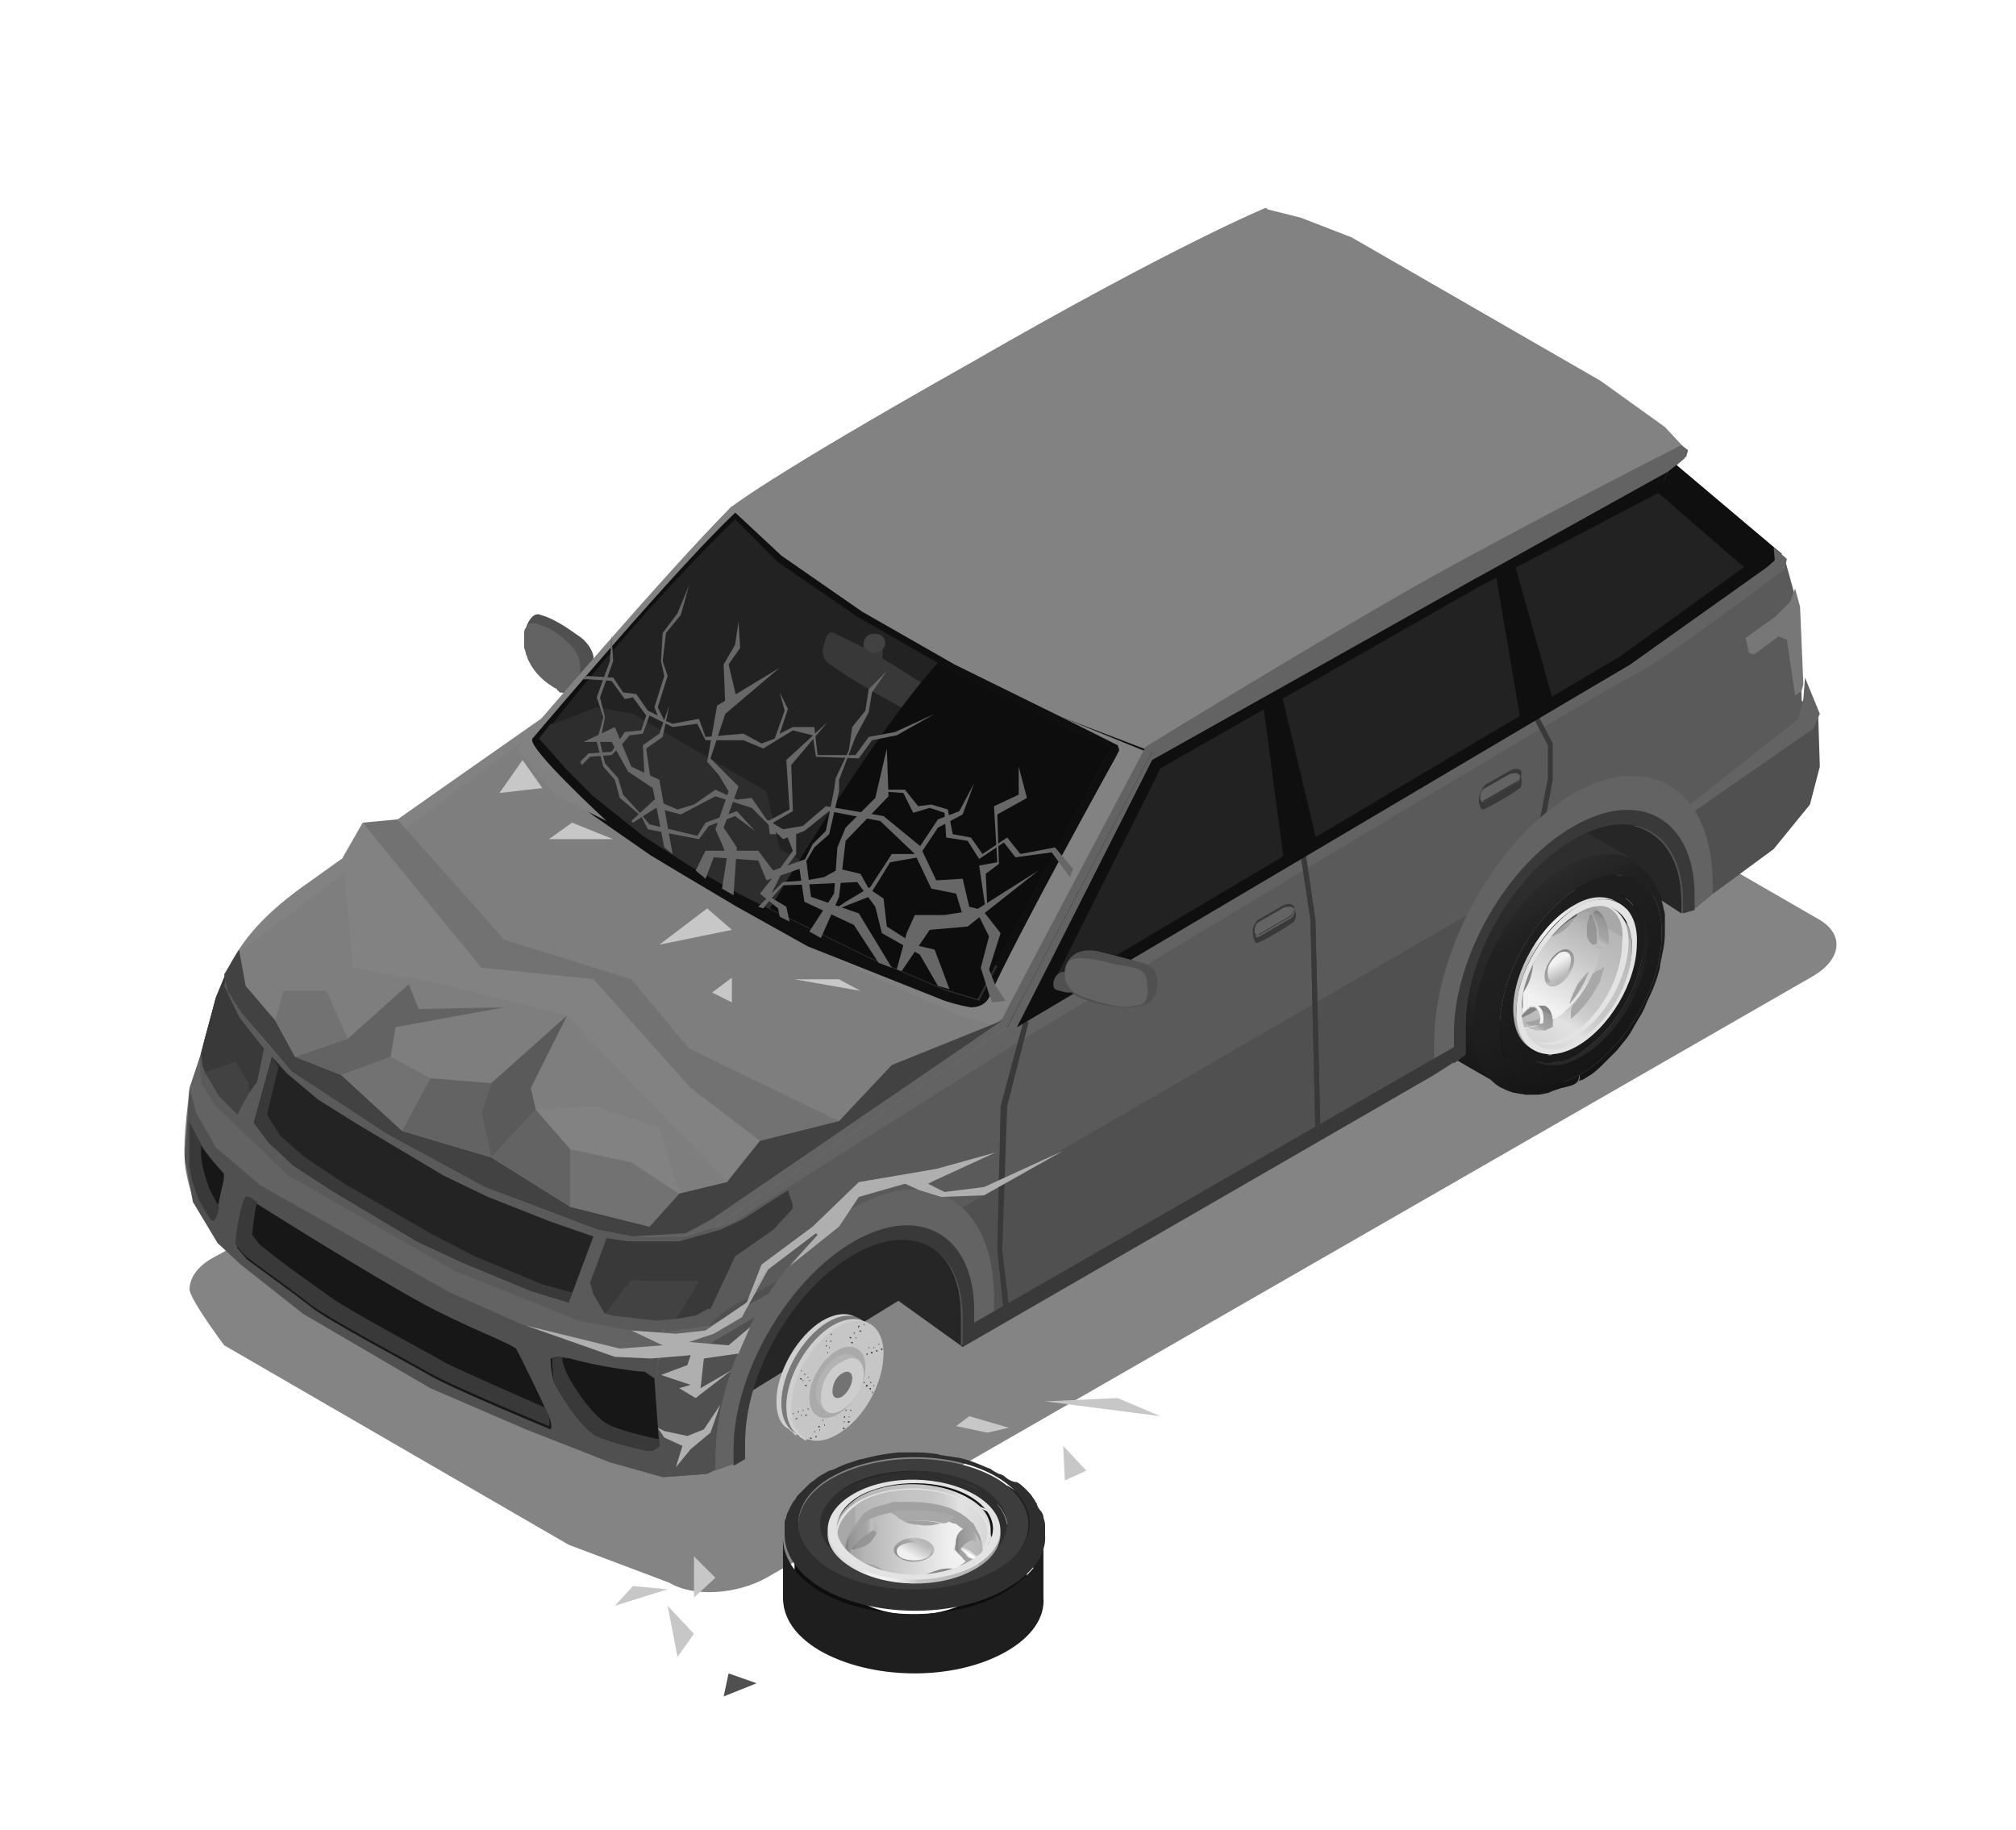 <?xml version="1.0" encoding="UTF-8"?> <!-- Generator: Adobe Illustrator 24.3.0, SVG Export Plug-In . SVG Version: 6.00 Build 0) --> <svg xmlns="http://www.w3.org/2000/svg" xmlns:xlink="http://www.w3.org/1999/xlink" id="Layer_1_1_" x="0px" y="0px" viewBox="0 0 122.3 111" style="enable-background:new 0 0 122.3 111;" xml:space="preserve"> <style type="text/css"> .st0{fill:#828282;} .st1{fill:#505050;} .st2{fill:#636363;} .st3{fill:#848484;} .st4{fill:#262626;} .st5{fill:url(#SVGID_1_);} .st6{fill:url(#SVGID_2_);} .st7{fill:#141414;} .st8{fill:url(#SVGID_3_);} .st9{fill:url(#SVGID_4_);} .st10{fill:url(#SVGID_5_);} .st11{fill:url(#SVGID_6_);} .st12{fill:url(#SVGID_7_);} .st13{fill:url(#SVGID_8_);} .st14{fill:url(#SVGID_9_);} .st15{fill:url(#SVGID_10_);} .st16{fill:url(#SVGID_11_);} .st17{fill:url(#SVGID_12_);} .st18{fill:#E3E3E3;} .st19{fill:url(#SVGID_13_);} .st20{fill:#A1A1A1;} .st21{fill:url(#SVGID_14_);} .st22{fill:url(#SVGID_15_);} .st23{fill:url(#SVGID_16_);} .st24{fill:#5F5F5F;} .st25{fill:#878787;} .st26{fill:url(#SVGID_17_);} .st27{fill:#A8A8A8;} .st28{fill:url(#SVGID_18_);} .st29{fill:url(#SVGID_19_);} .st30{fill:#CFCFCF;} .st31{fill:#797979;} .st32{fill:#C6C6C6;} .st33{fill:#AAAAAA;} .st34{fill:#B3B3B3;} .st35{fill:#CDCDCD;} .st36{fill:#737373;} .st37{fill:#3E3E3E;} .st38{fill:#B9B9B9;} .st39{fill:#6C6C6C;} .st40{fill:#323232;} .st41{fill:#2F2F2F;} .st42{fill:#777777;} .st43{fill:#F7F7F7;} .st44{fill:#919191;} .st45{fill:#5A5A5A;} .st46{fill:#393939;} .st47{fill:#222222;} .st48{fill:#0F0F0F;} .st49{fill:#232323;} .st50{fill:#424242;} .st51{fill:#7E7E7E;} .st52{fill:#171717;} .st53{fill:#2D2D2D;} .st54{fill:#383838;} .st55{fill:#0D0D0D;} .st56{fill:url(#SVGID_20_);} .st57{fill:url(#SVGID_21_);} .st58{fill:url(#SVGID_22_);} .st59{fill:url(#SVGID_23_);} .st60{fill:#2E2E2E;} .st61{fill:url(#SVGID_24_);} .st62{fill:#1E1E1E;} .st63{fill:#3D3D3D;} .st64{fill:url(#SVGID_25_);} .st65{fill:url(#SVGID_26_);} .st66{fill:url(#SVGID_27_);} .st67{fill:url(#SVGID_28_);} .st68{fill:url(#SVGID_29_);} .st69{fill:url(#SVGID_30_);} .st70{fill:url(#SVGID_31_);} .st71{fill:url(#SVGID_32_);} .st72{fill:url(#SVGID_33_);} .st73{fill:#676767;} .st74{fill:#727272;} .st75{fill:#AFAFAF;} .st76{fill:#C7C7C7;} </style> <g> <g> <g> <path class="st0" d="M13.8,58.8c0.9-1.8,2.2-3.4,5.1-5.4c2.9-2.1,14.2-10,14.2-10l-1.6,4.8L13.8,58.8z"></path> <g> <path class="st1" d="M36.1,40.9c0,0.2,0,0.5-0.1,0.6c0,0,0,0,0,0c0,0.1,0,0.1-0.1,0.1c0,0-0.1,0.1-0.1,0.1 c-0.2,0.1-0.5,0.3-0.8,0.4c-0.1,0-0.3,0-0.4,0h0c0,0,0,0-0.1,0h0c-0.1,0-0.3-0.1-0.5-0.1c0,0-0.1,0-0.1-0.1h0c0,0-0.1,0-0.1-0.1 l0,0c-0.7-0.4-1.5-1.2-1.8-1.9c0-0.1-0.1-0.2-0.1-0.3c0-0.1-0.1-0.3-0.1-0.4c0,0,0-0.1,0-0.1c0-0.1,0-0.2,0-0.3 c0-0.1,0-0.2,0-0.2c0,0,0-0.1,0-0.1c0-0.1,0-0.3,0.1-0.4l0,0c0.1-0.3,0.2-0.5,0.4-0.7c0.1-0.1,0.3-0.2,0.5-0.1 c0.4,0.1,1.1,0.4,2.2,1.2c0.5,0.3,0.9,0.8,1,1.3c0,0,0,0,0,0c0,0.1,0,0.2,0,0.2c0,0.1,0,0.2,0,0.3v0 C36.1,40.6,36.1,40.7,36.1,40.9z"></path> <path class="st2" d="M35.2,40.5v0.1l0,0c0,0,0,0,0,0c0,0.3-0.1,0.6-0.2,0.9v0l0,0c-0.1,0.2-0.2,0.4-0.4,0.4 c-0.2,0.1-0.4,0.1-0.7,0v0c0,0-0.1,0-0.1-0.1l0,0c-0.8-0.4-1.5-1.1-1.8-1.9c0-0.1-0.1-0.2-0.1-0.3c0-0.1-0.1-0.2-0.1-0.4v0 c0,0,0-0.1,0-0.1c0-0.1,0-0.2,0-0.3c0-0.1,0-0.2,0-0.2c0,0,0-0.1,0-0.1v0c0-0.2,0-0.3,0.1-0.4l0,0c0.1-0.2,0.2-0.3,0.3-0.3 c0.1,0,0.1,0,0.2,0c0.4,0.1,1,0.3,1.5,0.7C34.4,38.9,35.2,39.5,35.2,40.5z"></path> </g> <g> <path class="st3" d="M40.6,96l-6.1-2.3L13.6,81.6c0,0-2.1-2.8-2.1-3.4c0-0.7,0.5-1.4,1.4-1.9L78,40.7c1.7-1,4.4-1.1,5.9-0.2 l26.5,15.3c1.5,0.9,1.3,2.4-0.4,3.4L46.5,95.7C44.7,96.7,42.1,96.9,40.6,96z"></path> <polygon class="st4" points="102,55.4 97.2,52.3 82.3,64.5 58.4,81.7 54.5,78.9 42.3,86.4 36.7,54.5 103.6,43.1 "></polygon> <g> <g> <g> <g> <linearGradient id="SVGID_1_" gradientUnits="userSpaceOnUse" x1="-8603.811" y1="60.804" x2="-8600.44" y2="54.964" gradientTransform="matrix(-1 0 0 1 -8507.865 0)"> <stop offset="0" style="stop-color:#2A2A2A"></stop> <stop offset="2.042566e-02" style="stop-color:#292929"></stop> <stop offset="0.228" style="stop-color:#202020"></stop> <stop offset="0.584" style="stop-color:#1E1E1E"></stop> <stop offset="0.638" style="stop-color:#1D1D1D"></stop> <stop offset="1" style="stop-color:#1A1A1A"></stop> </linearGradient> <path class="st5" d="M96.8,54.1c-0.2-0.4-0.4-0.8-0.6-1.2c0.2,0.5,0.4,1.2,0.4,1.9c0,2.9-2.1,6.3-4.5,7.7l1.1,0 c2.1-1.2,3.9-4.2,3.9-6.7C97.1,55.1,97,54.5,96.8,54.1z"></path> </g> <linearGradient id="SVGID_2_" gradientUnits="userSpaceOnUse" x1="-8600.077" y1="62.568" x2="-8604.643" y2="54.66" gradientTransform="matrix(-1 0 0 1 -8507.865 0)"> <stop offset="0.226" style="stop-color:#383838"></stop> <stop offset="0.728" style="stop-color:#292929"></stop> <stop offset="1" style="stop-color:#262626"></stop> </linearGradient> <path class="st6" d="M93.2,61.7c1.8-1,3.3-3.5,3.3-5.6c0-1.1-0.4-1.8-1-2.2l0.2,0.1c0.6,0.3,1,1.1,1,2.2 c0,2.1-1.5,4.6-3.3,5.6c-0.9,0.5-1.6,0.5-2.2,0.2L91,61.8C91.5,62.2,92.3,62.1,93.2,61.7z"></path> <g> <path class="st7" d="M98.4,52.7l-0.8-0.5c0.9,0.5,1.5,1.7,1.5,3.3c0,3.2-2.3,7-5,8.5l0.8,0.5c2.7-1.5,5-5.3,5-8.5 C99.9,54.4,99.3,53.3,98.4,52.7z"></path> </g> <linearGradient id="SVGID_3_" gradientUnits="userSpaceOnUse" x1="-8604.362" y1="62.675" x2="-8599.268" y2="53.85" gradientTransform="matrix(-1 0 0 1 -8507.865 0)"> <stop offset="0" style="stop-color:#121212"></stop> <stop offset="0.43" style="stop-color:#0D0D0D"></stop> </linearGradient> <path class="st8" d="M88.8,61.2c0,0.2,0,0.4,0,0.5c0.1,0.4,0.1,0.7,0.2,0.8c0.1,0.2,0.1,0.4,0.2,0.5c0.1,0.1,0.2,0.3,0.2,0.4 c0,0.1,0.1,0.1,0.1,0.2c0.1,0.1,0.3,0.3,0.3,0.4c0.1,0,0.1,0.1,0.2,0.2c0.1,0.1,0.2,0.2,0.3,0.2c0.9,0.5,2.1,0.4,3.4-0.3 c2.7-1.5,5-5.3,5-8.5c0-1.6-0.5-2.8-1.5-3.3c-0.1-0.1-0.3-0.1-0.4-0.2C97,52,96.9,52,96.8,52c-0.1,0-0.4-0.1-0.6-0.1 c-0.1,0-0.3,0-0.4,0c-0.1,0-0.2,0-0.3,0c-0.2,0-0.4,0.1-0.6,0.1c-0.1,0-0.2,0.1-0.3,0.1c-0.1,0-0.2,0.1-0.3,0.1 c-0.2,0.1-0.4,0.2-0.5,0.3c-0.4,0.2-0.8,0.5-0.8,0.5c-0.1,0.1-0.3,0.2-0.4,0.3c-0.1,0.1-0.3,0.2-0.4,0.3 c-0.2,0.2-0.5,0.5-0.7,0.7c-0.1,0.1-0.2,0.3-0.3,0.4c-0.2,0.2-0.5,0.7-0.6,0.8c-0.1,0.1-0.2,0.3-0.3,0.4s-0.2,0.3-0.3,0.4 c-0.1,0.1-0.2,0.3-0.2,0.5c0,0-0.2,0.4-0.4,0.9c-0.1,0.3-0.2,0.7-0.3,0.9c0,0.1-0.1,0.5-0.2,1c-0.1,0.4-0.1,0.8-0.1,1 C88.8,60.9,88.8,61.1,88.8,61.2z M90.2,59.8c0-2.1,1.5-4.6,3.3-5.6c1.8-1,3.2-0.1,3.2,2c0,2.1-1.5,4.6-3.3,5.6l0,0 C91.6,62.8,90.2,61.9,90.2,59.8z"></path> <linearGradient id="SVGID_4_" gradientUnits="userSpaceOnUse" x1="-8602.277" y1="63.83" x2="-8606.843" y2="55.922" gradientTransform="matrix(-1 0 0 1 -8507.865 0)"> <stop offset="0.226" style="stop-color:#383838"></stop> <stop offset="0.728" style="stop-color:#292929"></stop> <stop offset="1" style="stop-color:#262626"></stop> </linearGradient> <path class="st9" d="M95.4,62.9c1.8-1,3.3-3.5,3.3-5.6c0-1.1-0.4-1.8-1-2.2l0.2,0.1c0.6,0.3,1,1.1,1,2.2 c0,2.1-1.5,4.6-3.3,5.6l0,0c-0.9,0.5-1.6,0.5-2.2,0.2l-0.2-0.1C93.7,63.4,94.5,63.4,95.4,62.9z"></path> <linearGradient id="SVGID_5_" gradientUnits="userSpaceOnUse" x1="-8605.849" y1="63.092" x2="-8601.565" y2="55.672" gradientTransform="matrix(-1 0 0 1 -8507.865 0)"> <stop offset="0" style="stop-color:#2A2A2A"></stop> <stop offset="2.042566e-02" style="stop-color:#292929"></stop> <stop offset="0.228" style="stop-color:#202020"></stop> <stop offset="0.584" style="stop-color:#1E1E1E"></stop> <stop offset="0.638" style="stop-color:#1D1D1D"></stop> <stop offset="1" style="stop-color:#1A1A1A"></stop> </linearGradient> <path class="st10" d="M91.7,60.5c0-0.1,0-0.1,0-0.2c-0.1,0.4-0.1,0.8-0.1,1.2c0,2.6,1.7,3.7,4,2.5l0,0 c2.2-1.2,4.1-4.3,4.1-6.9c0-2.6-1.7-3.7-4-2.5c-0.4,0.2-0.8,0.5-1.1,0.8c0,0,0.1-0.1,0.1-0.1c0.4-0.3,0.8-0.6,1.2-0.8 c2.4-1.3,4.2-0.1,4.2,2.6c0,2.8-2,6-4.3,7.4c-2.4,1.3-4.2,0.1-4.2-2.6C91.6,61.3,91.6,60.9,91.7,60.5z"></path> <g> <linearGradient id="SVGID_6_" gradientUnits="userSpaceOnUse" x1="-8605.522" y1="62.762" x2="-8601.485" y2="55.77" gradientTransform="matrix(-1 0 0 1 -8507.865 0)"> <stop offset="0.179" style="stop-color:#1A1A1A"></stop> <stop offset="0.646" style="stop-color:#1E1E1E"></stop> <stop offset="0.656" style="stop-color:#1E1E1E"></stop> </linearGradient> <path class="st11" d="M91.6,61.5c0-2.6,1.9-5.7,4.1-6.9c2.2-1.2,4-0.1,4,2.5c0,2.6-1.9,5.7-4.1,6.9 C93.3,65.2,91.6,64.1,91.6,61.5z M95.6,63.5c2-1.1,3.7-3.9,3.7-6.3s-1.6-3.4-3.6-2.3c-2,1.1-3.7,3.9-3.7,6.3 C91.9,63.7,93.6,64.7,95.6,63.5L95.6,63.5z"></path> </g> <linearGradient id="SVGID_7_" gradientUnits="userSpaceOnUse" x1="-8606.092" y1="63.396" x2="-8601.524" y2="55.484" gradientTransform="matrix(-1 0 0 1 -8507.865 0)"> <stop offset="0.344" style="stop-color:#1F1F1F"></stop> <stop offset="0.402" style="stop-color:#1E1E1E"></stop> <stop offset="0.821" style="stop-color:#1A1A1A"></stop> </linearGradient> <path class="st12" d="M91.4,62c0,2.9,2,4.2,4.5,2.8c2.5-1.4,4.6-4.9,4.6-7.8c0-2.9-2-4.2-4.5-2.8c-0.4,0.2-0.9,0.6-1.3,0.9 c0,0.1,0,0.1,0,0.2c0,0,0-0.1,0-0.2c-1.6,1.4-2.8,3.5-3.2,5.6c0.1,0,0.1,0,0.1-0.1c0,0-0.1,0-0.1,0.1 C91.4,61.1,91.4,61.5,91.4,62z M91.6,61.7c0-0.4,0.1-0.8,0.1-1.2v0c0.1-0.2,0.1-0.5,0.2-0.8c0-0.1,0.1-0.3,0.1-0.4 c0-0.1,0.1-0.3,0.2-0.4c0.1-0.3,0.4-0.9,0.6-1.3c0.1-0.2,0.3-0.6,0.5-0.8c0.1-0.2,0.3-0.5,0.5-0.6c0.2-0.2,0.3-0.3,0.6-0.6 c0.1-0.1,0.2-0.2,0.4-0.3h0c0.4-0.3,0.8-0.6,1.2-0.9c2.4-1.3,4.2-0.1,4.2,2.6c0,2.8-2,6-4.3,7.4 C93.4,65.7,91.5,64.5,91.6,61.7z"></path> <linearGradient id="SVGID_8_" gradientUnits="userSpaceOnUse" x1="-8596.953" y1="64.698" x2="-8604.922" y2="50.896" gradientTransform="matrix(-1 0 0 1 -8507.865 0)"> <stop offset="0" style="stop-color:#181818"></stop> <stop offset="0.272" style="stop-color:#262626"></stop> <stop offset="0.774" style="stop-color:#2E2E2E"></stop> </linearGradient> <path class="st13" d="M86.5,60.4c0.1-3.6,2.6-8,5.7-9.7c1.5-0.8,2.9-0.9,3.9-0.3c1,0.6,2.1,1.2,3.1,1.8 c-1-0.6-2.4-0.5-3.9,0.3c-3.1,1.7-5.7,6.1-5.7,9.7c0,0.9,0.1,1.7,0.4,2.4c0.6-0.1,1.3-0.3,2-0.7l3.1,1.8 c-1.5,0.8-2.9,0.9-3.8,0.3c-1-0.6-2.1-1.2-3.1-1.8C87.1,63.6,86.5,62.2,86.5,60.4z"></path> <g> <linearGradient id="SVGID_9_" gradientUnits="userSpaceOnUse" x1="-8606.281" y1="63.724" x2="-8601.335" y2="55.156" gradientTransform="matrix(-1 0 0 1 -8507.865 0)"> <stop offset="0" style="stop-color:#161616"></stop> <stop offset="0.305" style="stop-color:#1A1A1A"></stop> <stop offset="0.79" style="stop-color:#1E1E1E"></stop> <stop offset="0.8" style="stop-color:#1E1E1E"></stop> </linearGradient> <path class="st14" d="M91,62.2c0-3.2,2.3-7,5-8.5c2.7-1.5,4.9-0.1,4.8,3c0,3.2-2.3,7-5,8.5C93.1,66.7,91,65.3,91,62.2z M95.9,64.1c2.2-1.2,4-4.3,4.1-6.9c0-2.6-1.7-3.7-3.9-2.5c-2.2,1.2-4,4.3-4.1,6.9C91.9,64.2,93.7,65.4,95.9,64.1L95.9,64.1z "></path> </g> <g> <linearGradient id="SVGID_10_" gradientUnits="userSpaceOnUse" x1="-8606.118" y1="64.151" x2="-8600.336" y2="54.137" gradientTransform="matrix(-1 0 0 1 -8507.865 0)"> <stop offset="0" style="stop-color:#141414"></stop> <stop offset="0.444" style="stop-color:#1E1E1E"></stop> <stop offset="0.783" style="stop-color:#202020"></stop> <stop offset="0.981" style="stop-color:#292929"></stop> <stop offset="1" style="stop-color:#2A2A2A"></stop> </linearGradient> <path class="st15" d="M95.6,65.7c0.1-0.1,0.3-0.2,0.4-0.2c0.2-0.1,0.3-0.2,0.5-0.3c0.3-0.2,0.6-0.5,0.8-0.7 c0.4-0.4,0.7-0.7,0.8-0.8c0.3-0.4,0.6-0.7,0.7-0.9c0.1-0.1,0.3-0.5,0.6-1c0.2-0.3,0.4-0.7,0.5-1c0.5-1,0.7-1.7,0.8-2.1 c0-0.2,0.1-0.6,0.2-1.1c0.1-0.5,0.1-0.9,0.1-1.1c0-0.3,0-0.7,0-1c0-0.2-0.1-0.4-0.1-0.5c0-0.1-0.1-0.3-0.1-0.4 c0-0.2-0.1-0.4-0.2-0.5c0-0.1-0.1-0.2-0.1-0.3c-0.1-0.2-0.2-0.3-0.3-0.5c-0.1-0.1-0.2-0.3-0.4-0.4c-0.1-0.1-0.1-0.1-0.2-0.2 c-0.1-0.1-0.1-0.1-0.2-0.2c-0.1-0.1-0.3-0.2-0.4-0.3c-1-0.6-2.4-0.5-3.9,0.3c-3.1,1.7-5.7,6.1-5.7,9.7 c0,1.9,0.6,3.2,1.7,3.8c0.1,0,0.2,0.1,0.2,0.1c0.1,0,0.2,0.1,0.3,0.1c0.2,0.1,0.4,0.1,0.5,0.1c0.1,0,0.3,0,0.4,0.1 c0.1,0,0.3,0,0.5,0c0.1,0,0.2,0,0.3,0c0.2,0,0.5-0.1,0.6-0.1c0.2-0.1,0.5-0.2,0.8-0.3C95.2,65.9,95.5,65.8,95.6,65.7 c0.1-0.1,0.2-0.2,0.2-0.5c-2.7,1.5-4.9,0.1-4.8-3c0-3.2,2.3-7,5-8.5c2.7-1.5,4.9-0.1,4.8,3c0,3.2-2.3,7-5,8.5 C95.9,65.4,95.8,65.6,95.6,65.7z"></path> </g> </g> </g> <g> <linearGradient id="SVGID_11_" gradientUnits="userSpaceOnUse" x1="-8601.548" y1="63.691" x2="-8606.326" y2="55.414" gradientTransform="matrix(-1 0 0 1 -8507.865 0)"> <stop offset="0" style="stop-color:#D7D7D7"></stop> <stop offset="0.189" style="stop-color:#E2E2E2"></stop> <stop offset="0.209" style="stop-color:#DDDDDD"></stop> <stop offset="0.283" style="stop-color:#CFCFCF"></stop> <stop offset="0.374" style="stop-color:#C6C6C6"></stop> <stop offset="0.527" style="stop-color:#C4C4C4"></stop> <stop offset="0.873" style="stop-color:#B5B5B5"></stop> <stop offset="0.882" style="stop-color:#A8A8A8"></stop> </linearGradient> <path class="st16" d="M92.4,63c0-0.2-0.1-0.3-0.1-0.5c-0.1-0.2-0.1-0.4-0.2-0.6c0.2-0.1,0.4-0.2,0.6-0.3 c1.9-1,3.4-3.6,3.4-5.8c0-0.3,0-0.6-0.1-0.8c0.2,0,0.5-0.1,0.7-0.1c0.1,0,0.3-0.1,0.4-0.1l0.2,0.1c0.1,0.1,0.2,0.1,0.3,0.2 l0.4,0.2c0.6,0.4,1,1.1,1,2.2c0,2.1-1.5,4.7-3.4,5.8c-0.9,0.5-1.7,0.5-2.3,0.2c-0.1-0.1-0.2-0.1-0.3-0.2 c-0.2,0-0.3-0.1-0.5-0.2C92.5,63,92.5,63,92.4,63z"></path> <linearGradient id="SVGID_12_" gradientUnits="userSpaceOnUse" x1="-8601.065" y1="63.41" x2="-8605.845" y2="55.132" gradientTransform="matrix(-1 0 0 1 -8507.865 0)"> <stop offset="0" style="stop-color:#B3B3B3"></stop> <stop offset="0.189" style="stop-color:#BEBEBE"></stop> <stop offset="0.206" style="stop-color:#BABABA"></stop> <stop offset="0.281" style="stop-color:#ABABAB"></stop> <stop offset="0.372" style="stop-color:#A3A3A3"></stop> <stop offset="0.527" style="stop-color:#A1A1A1"></stop> <stop offset="0.873" style="stop-color:#939393"></stop> <stop offset="0.882" style="stop-color:#868686"></stop> </linearGradient> <path class="st17" d="M92.2,61.8c0.2-0.1,0.4-0.2,0.6-0.3c1.9-1,3.4-3.6,3.4-5.8c0-0.3,0-0.6-0.1-0.8c0.2,0,0.4-0.1,0.6-0.2 c0.1,0,0.3-0.1,0.4-0.1c0.6,0.4,1,1.1,1,2.2c0,2.1-1.5,4.7-3.4,5.8c-0.9,0.5-1.7,0.5-2.3,0.2c0,0-0.1,0-0.1-0.1 C92.2,62.5,92.2,62.2,92.2,61.8z"></path> <g> <path class="st18" d="M96.9,54.9C96.9,54.9,96.9,54.9,96.9,54.9c-0.2,0-0.3,0-0.4,0.1c-0.2,0-0.4,0.1-0.6,0.2 c-0.1,0.1-0.2,0.1-0.4,0.2c-0.6,0.3-1.2,0.9-1.6,1.4c-0.4,0.4-0.7,0.9-0.9,1.4c-0.4,0.7-0.6,1.5-0.7,2.2c0,0.1,0,0.2,0,0.3 c0,0.1,0,0.2,0,0.2c0,0,0,0,0,0c0,0,0,0.1,0,0.1c0,0.2,0,0.4,0,0.5v0c0,0.1,0,0.2,0,0.2c0,0.1,0,0.1,0,0.2c0,0,0,0,0,0.1v0 c0.4,1.3,1.7,1.8,3.2,0.9c1.9-1.1,3.3-3.7,3.3-5.8C98.8,55.7,98,54.8,96.9,54.9z M96.5,55.4C96.5,55.4,96.5,55.4,96.5,55.4 c0.3,0.4,0.4,0.9,0.4,1.5c0,0.1,0,0.3,0,0.4c-0.1,0.1-0.2,0.1-0.3,0.1c-0.1-0.1-0.2-0.2-0.3-0.4 C96.2,56.5,96.2,55.9,96.5,55.4C96.5,55.4,96.5,55.4,96.5,55.4z M96.4,59c-0.3,0.7-0.7,1.4-1.2,1.9c0.1-0.4,0.3-0.8,0.5-1.2 C96,59.4,96.2,59.2,96.4,59z M95.4,55.7c0.1,0,0.1-0.1,0.2-0.1c-0.3,0.4-0.6,0.8-1,1c-0.2,0.1-0.4,0.2-0.5,0.2 C94.5,56.3,94.9,55.9,95.4,55.7z M92.4,62.3c-0.1-0.1-0.1-0.2-0.1-0.4c0-0.1,0-0.2-0.1-0.3c0.1-0.1,0.1-0.1,0.2-0.2 c0,0,0.1-0.1,0.1-0.1c0,0,0.1-0.1,0.1-0.1c0,0,0.1-0.1,0.1-0.1c0,0,0.1,0,0.1-0.1c0,0,0.1,0,0.1,0c0,0,0.1,0,0.1,0 c0,0,0.1,0,0.1,0c0.3,0.2,0.4,0.6,0.3,1.1c0,0,0,0,0,0c-0.3,0.1-0.6,0.2-0.9,0.2c0,0,0,0,0,0C92.6,62.4,92.5,62.3,92.4,62.3 L92.4,62.3z"></path> <linearGradient id="SVGID_13_" gradientUnits="userSpaceOnUse" x1="-233.977" y1="62.989" x2="-229.419" y2="55.095" gradientTransform="matrix(1 0 0 1 327.062 0)"> <stop offset="0" style="stop-color:#D7D7D7"></stop> <stop offset="0.189" style="stop-color:#E2E2E2"></stop> <stop offset="0.209" style="stop-color:#DDDDDD"></stop> <stop offset="0.283" style="stop-color:#CFCFCF"></stop> <stop offset="0.374" style="stop-color:#C6C6C6"></stop> <stop offset="0.527" style="stop-color:#C4C4C4"></stop> <stop offset="0.873" style="stop-color:#B5B5B5"></stop> <stop offset="0.882" style="stop-color:#A8A8A8"></stop> </linearGradient> <path class="st19" d="M96.9,54.9C96.9,54.9,96.9,54.9,96.9,54.9c-0.2,0-0.4,0-0.6,0.1c-0.2,0-0.4,0.1-0.6,0.2 c-0.1,0.1-0.2,0.1-0.3,0.2c-0.6,0.3-1.1,0.8-1.6,1.4c-0.3,0.4-0.6,0.9-0.9,1.4c-0.4,0.7-0.6,1.5-0.7,2.2c0,0.2,0,0.4,0,0.6 c0,0,0,0.1,0,0.1c0,0,0,0,0,0c0,0.1,0,0.3,0,0.4v0c0,0.1,0,0.1,0,0.2c0.1-0.1,0.1-0.1,0.2-0.2c0,0,0.1-0.1,0.1-0.1 c0,0,0.1-0.1,0.1-0.1c0,0,0.1-0.1,0.1-0.1c0,0,0.1,0,0.1-0.1c0,0,0.1,0,0.1,0c0,0,0.1,0,0.1,0c0,0,0.1,0,0.1,0 c0.3,0.2,0.4,0.6,0.3,1.1c0,0,0,0,0,0c-0.3,0.1-0.6,0.2-0.9,0.2c0,0,0,0,0,0c-0.1,0-0.1-0.1-0.2-0.1c0.5,1,1.6,1.3,2.9,0.5 c1.8-1,3.2-3.5,3.2-5.6C98.6,55.8,97.9,54.9,96.9,54.9z M95.4,55.7c0.1,0,0.1-0.1,0.2-0.1c-0.3,0.4-0.6,0.8-1,1 c-0.2,0.1-0.4,0.2-0.5,0.2C94.5,56.3,94.9,55.9,95.4,55.7z M96.5,55.4C96.5,55.4,96.5,55.4,96.5,55.4 c0.3,0.4,0.4,0.9,0.4,1.5c0,0.1,0,0.3,0,0.4c-0.1,0.1-0.2,0.1-0.3,0.1c-0.1-0.1-0.2-0.2-0.3-0.4 C96.2,56.5,96.2,55.9,96.5,55.4C96.5,55.4,96.5,55.4,96.5,55.4z M96.4,59c-0.3,0.7-0.7,1.4-1.2,1.9c0.1-0.4,0.3-0.8,0.5-1.2 C96,59.4,96.2,59.2,96.4,59z"></path> <path class="st20" d="M96.7,55c-0.1,0-0.2-0.1-0.2-0.1c-0.2,0-0.4,0.1-0.6,0.2c-0.1,0.1-0.2,0.1-0.4,0.2 c-0.6,0.3-1.2,0.9-1.6,1.4c-0.4,0.4-0.7,0.9-0.9,1.4c-0.4,0.7-0.6,1.5-0.7,2.2c0,0.1,0,0.2,0,0.3c0,0.1,0,0.2,0,0.2 c0,0,0,0,0,0c0,0,0,0.1,0,0.1c0,0.2,0,0.4,0,0.5v0c0,0.1,0,0.2,0,0.2c0,0.1,0,0.1,0,0.2c0,0,0,0,0,0.1c0,0,0.1,0.1,0.1,0.1 c0,0,0,0,0,0c-0.1-0.1-0.1-0.2-0.1-0.4c0-0.1,0-0.2-0.1-0.3c0.1-0.1,0.1-0.1,0.2-0.2c0,0,0.1-0.1,0.1-0.1 c0,0,0.1-0.1,0.1-0.1c0,0,0.1-0.1,0.1-0.1c0,0,0.1,0,0.1-0.1c0,0,0.1,0,0.1,0c0,0,0.1,0,0.1,0c0,0,0.1,0,0.1,0 c0.3,0.2,0.4,0.6,0.3,1.1c0,0,0,0,0,0c-0.3,0.1-0.6,0.2-0.9,0.2c0,0,0.1,0,0.1,0.1c0.2,0.1,0.3,0.1,0.5,0.1 c0.1,0,0.1,0,0.2,0c0,0,0,0,0,0c0.1,0,0.1,0,0.2,0c0,0,0,0,0,0c0.1,0,0.1,0,0.2-0.1c0.1,0,0.2-0.1,0.2-0.1 c0.1-0.1,0.3-0.1,0.4-0.2c0.2-0.1,0.4-0.2,0.6-0.4c0.6-0.5,1.2-1.2,1.6-2c0.1-0.1,0.1-0.2,0.2-0.3c0,0,0,0,0-0.1 c0-0.1,0.1-0.2,0.1-0.3l0,0c0-0.1,0.1-0.2,0.1-0.4c0.1-0.4,0.2-0.9,0.3-1.3c0-0.1,0-0.3,0-0.4C97.6,56,97.2,55.3,96.7,55z M96.5,55.4C96.5,55.4,96.5,55.4,96.5,55.4c0.3,0.4,0.4,0.9,0.4,1.5c0,0.1,0,0.3,0,0.4c-0.1,0.1-0.2,0.1-0.3,0.1 c-0.1-0.1-0.2-0.2-0.3-0.4C96.2,56.5,96.2,55.9,96.5,55.4C96.5,55.4,96.5,55.4,96.5,55.4z M96.4,59c-0.3,0.7-0.7,1.4-1.2,1.9 c0.1-0.4,0.3-0.8,0.5-1.2C96,59.4,96.2,59.2,96.4,59z"></path> <linearGradient id="SVGID_14_" gradientUnits="userSpaceOnUse" x1="-233.933" y1="61.951" x2="-230.246" y2="55.566" gradientTransform="matrix(1 0 0 1 327.062 0)"> <stop offset="6.693700e-02" style="stop-color:#F1F1F1"></stop> <stop offset="8.045369e-02" style="stop-color:#F1F1F1"></stop> <stop offset="0.164" style="stop-color:#F1F1F1"></stop> <stop offset="0.69" style="stop-color:#C4C4C4"></stop> <stop offset="0.879" style="stop-color:#B5B5B5"></stop> <stop offset="0.963" style="stop-color:#A8A8A8"></stop> </linearGradient> <path class="st21" d="M96.5,55.4c0.2,0.4,0.4,0.8,0.4,1.4c0,0.1,0,0.3,0,0.4c-0.1,0.1-0.2,0.1-0.3,0.1 c-0.1-0.1-0.2-0.2-0.3-0.4C96.2,56.5,96.2,55.9,96.5,55.4c-0.1-0.1-0.2-0.1-0.3-0.1c-0.2,0-0.4,0.1-0.5,0.2 c0,0-0.1,0-0.1,0.1c-0.3,0.4-0.6,0.8-1,1c-0.2,0.1-0.4,0.2-0.5,0.2C94,56.8,94,56.9,93.9,57c-0.3,0.4-0.6,0.8-0.8,1.3 c-0.3,0.7-0.6,1.4-0.7,2c0,0.2,0,0.4,0,0.6c0,0.2,0,0.3,0,0.5v0c0,0,0,0,0,0c0,0,0.1-0.1,0.1-0.1c0,0,0.1-0.1,0.1-0.1 c0,0,0.1-0.1,0.1-0.1c0,0,0.1,0,0.1-0.1c0,0,0.1,0,0.1,0c0,0,0.1,0,0.1,0c0,0,0.1,0,0.1,0c0.3,0.2,0.4,0.6,0.3,1.1 c0.2,0,0.4-0.1,0.7-0.2c0,0,0,0,0,0c0.1-0.1,0.3-0.1,0.4-0.2c0.2-0.1,0.3-0.2,0.5-0.4l0,0c0.8-0.7,1.5-1.7,1.9-2.8v0 c0,0,0,0,0,0c0.1-0.4,0.2-0.8,0.3-1.2c0,0,0,0,0,0c0-0.1,0-0.2,0-0.3C97.3,56.3,97,55.7,96.5,55.4z M95.2,60.9 c0.1-0.4,0.3-0.8,0.5-1.2c0.2-0.3,0.5-0.6,0.7-0.8C96.1,59.7,95.7,60.4,95.2,60.9z"></path> <linearGradient id="SVGID_15_" gradientUnits="userSpaceOnUse" x1="-232.014" y1="59.445" x2="-232.869" y2="57.965" gradientTransform="matrix(1 0 0 1 327.062 0)"> <stop offset="0" style="stop-color:#B3B3B3"></stop> <stop offset="0.189" style="stop-color:#BEBEBE"></stop> <stop offset="0.206" style="stop-color:#BABABA"></stop> <stop offset="0.281" style="stop-color:#ABABAB"></stop> <stop offset="0.372" style="stop-color:#A3A3A3"></stop> <stop offset="0.527" style="stop-color:#A1A1A1"></stop> <stop offset="0.873" style="stop-color:#939393"></stop> <stop offset="0.882" style="stop-color:#868686"></stop> </linearGradient> <path class="st22" d="M95.5,58.2c0,0.5-0.4,1.2-0.9,1.5c-0.5,0.3-0.9,0.1-0.9-0.5c0-0.5,0.4-1.2,0.9-1.5 C95.1,57.4,95.5,57.7,95.5,58.2z"></path> <linearGradient id="SVGID_16_" gradientUnits="userSpaceOnUse" x1="-8602.879" y1="59.432" x2="-8602.149" y2="58.168" gradientTransform="matrix(-1 0 0 1 -8507.865 0)"> <stop offset="3.679550e-02" style="stop-color:#A8A8A8"></stop> <stop offset="0.121" style="stop-color:#B5B5B5"></stop> <stop offset="0.31" style="stop-color:#C4C4C4"></stop> <stop offset="0.836" style="stop-color:#F1F1F1"></stop> <stop offset="0.919" style="stop-color:#F1F1F1"></stop> <stop offset="0.933" style="stop-color:#F1F1F1"></stop> </linearGradient> <path class="st23" d="M94.6,57.8c0.4-0.2,0.7,0,0.7,0.4c0,0.5-0.3,1-0.7,1.3c-0.4,0.2-0.7,0-0.7-0.4 C93.8,58.6,94.2,58.1,94.6,57.8L94.6,57.8z"></path> <path class="st24" d="M95.8,55.2c-0.1,0.1-0.1,0.3-0.2,0.4c-0.1,0-0.1,0.1-0.2,0.1c-0.5,0.3-0.9,0.7-1.3,1.1 c-0.1,0-0.2,0-0.2,0c0.5-0.6,1-1.1,1.6-1.4C95.6,55.3,95.7,55.2,95.8,55.2z"></path> <path class="st25" d="M92.2,60.5c0.3-0.4,0.6-0.9,0.7-1.4c0.1-0.3,0.1-0.6,0.1-0.9C92.5,58.9,92.3,59.7,92.2,60.5z"></path> <path class="st25" d="M92.3,61.9c0,0.1,0.1,0.3,0.1,0.4c0,0,0,0,0,0c0,0-0.1-0.1-0.1-0.1v0h0c0,0,0,0,0-0.1 C92.2,62,92.2,62,92.3,61.9c-0.1-0.1-0.1-0.1-0.1-0.2v0c0,0,0,0,0,0C92.2,61.7,92.2,61.8,92.3,61.9z"></path> <linearGradient id="SVGID_17_" gradientUnits="userSpaceOnUse" x1="-233.944" y1="62.667" x2="-233.117" y2="61.235" gradientTransform="matrix(1 0 0 1 327.062 0)"> <stop offset="0" style="stop-color:#B3B3B3"></stop> <stop offset="0.189" style="stop-color:#BEBEBE"></stop> <stop offset="0.206" style="stop-color:#BABABA"></stop> <stop offset="0.281" style="stop-color:#ABABAB"></stop> <stop offset="0.372" style="stop-color:#A3A3A3"></stop> <stop offset="0.527" style="stop-color:#A1A1A1"></stop> <stop offset="0.873" style="stop-color:#939393"></stop> <stop offset="0.882" style="stop-color:#868686"></stop> </linearGradient> <path class="st26" d="M94.2,62c0,0.1,0,0.2,0,0.3c-0.1,0-0.2,0.1-0.2,0.1c-0.1,0-0.1,0-0.2,0.1c0,0,0,0,0,0 c-0.1,0-0.1,0-0.2,0c0,0,0,0,0,0c-0.1,0-0.1,0-0.2,0c-0.2,0-0.3,0-0.5-0.1c-0.1,0-0.1,0-0.2-0.1c0,0,0,0,0,0 c0.3,0,0.6-0.1,0.9-0.2c0,0,0,0,0,0c0.1-0.5,0-0.9-0.3-1.1c0.1,0,0.3,0,0.4,0C94,61.1,94.2,61.5,94.2,62z"></path> <path class="st27" d="M97.3,58.7c0,0.1-0.1,0.2-0.1,0.4l0,0c0,0.1-0.1,0.2-0.1,0.3c0,0,0,0,0,0.1c-0.1,0.1-0.1,0.2-0.2,0.3 c-0.4,0.8-1,1.5-1.6,2c0-0.1,0-0.2,0-0.3c0-0.2,0-0.3,0.1-0.5c0.5-0.6,0.9-1.2,1.2-1.9c0.2-0.2,0.4-0.3,0.6-0.3v0 C97.1,58.7,97.2,58.6,97.3,58.7z"></path> <linearGradient id="SVGID_18_" gradientUnits="userSpaceOnUse" x1="-230.565" y1="57.287" x2="-229.554" y2="55.535" gradientTransform="matrix(1 0 0 1 327.062 0)"> <stop offset="0" style="stop-color:#B3B3B3"></stop> <stop offset="0.189" style="stop-color:#BEBEBE"></stop> <stop offset="0.206" style="stop-color:#BABABA"></stop> <stop offset="0.281" style="stop-color:#ABABAB"></stop> <stop offset="0.372" style="stop-color:#A3A3A3"></stop> <stop offset="0.527" style="stop-color:#A1A1A1"></stop> <stop offset="0.873" style="stop-color:#939393"></stop> <stop offset="0.882" style="stop-color:#868686"></stop> </linearGradient> <path class="st28" d="M97.6,57c0,0.1,0,0.3,0,0.4c-0.1,0-0.2,0.1-0.2,0.1c-0.3,0.1-0.5,0-0.7-0.1c0.1,0,0.2-0.1,0.3-0.1 c0-0.1,0-0.3,0-0.4c0-0.6-0.1-1.1-0.4-1.4c0,0,0,0,0,0c0,0,0,0,0,0c0,0,0,0,0,0c0-0.1,0.1-0.2,0.2-0.3 C97.2,55.3,97.6,56,97.6,57z"></path> <path class="st24" d="M92.4,62.3C92.4,62.2,92.4,62.2,92.4,62.3c-0.1-0.1-0.1-0.1-0.1-0.1v0h0c0,0,0,0,0-0.1 c0-0.1,0-0.1,0-0.2c0-0.1,0-0.2,0-0.2v0c0,0,0,0,0,0c0,0.1,0,0.2,0.1,0.3C92.3,62,92.4,62.1,92.4,62.3z"></path> <path class="st24" d="M96.5,55.4C96.5,55.4,96.5,55.4,96.5,55.4C96.5,55.4,96.5,55.4,96.5,55.4 C96.5,55.4,96.5,55.4,96.5,55.4C96.5,55.4,96.5,55.4,96.5,55.4z"></path> </g> <linearGradient id="SVGID_19_" gradientUnits="userSpaceOnUse" x1="-8599.52" y1="63.01" x2="-8604.721" y2="54.002" gradientTransform="matrix(-1 0 0 1 -8507.865 0)"> <stop offset="0.118" style="stop-color:#A8A8A8"></stop> <stop offset="0.127" style="stop-color:#B5B5B5"></stop> <stop offset="0.473" style="stop-color:#C4C4C4"></stop> <stop offset="0.57" style="stop-color:#E3E3E3"></stop> <stop offset="0.618" style="stop-color:#EEEEEE"></stop> <stop offset="0.673" style="stop-color:#F1F1F1"></stop> <stop offset="0.75" style="stop-color:#EFEFEF"></stop> <stop offset="0.796" style="stop-color:#E7E7E7"></stop> <stop offset="0.811" style="stop-color:#E2E2E2"></stop> <stop offset="1" style="stop-color:#D7D7D7"></stop> </linearGradient> <path class="st29" d="M95.5,54.9c1-0.6,1.9-0.6,2.6-0.2l0.2,0.1c-0.7-0.4-1.6-0.3-2.6,0.2c-2,1.1-3.7,4-3.7,6.3 c0,1.2,0.4,2,1.1,2.4l-0.2-0.1c-0.7-0.4-1.1-1.2-1.1-2.4C91.8,58.9,93.5,56,95.5,54.9z"></path> <g> <path class="st18" d="M95.7,55c2-1.1,3.7-0.1,3.6,2.2c0,2.4-1.7,5.2-3.7,6.3c-2,1.1-3.7,0.1-3.6-2.2C92,59,93.7,56.2,95.7,55 z M92.3,61.2c0,2.1,1.5,3.1,3.3,2c1.9-1,3.4-3.6,3.4-5.8c0-2.1-1.5-3.1-3.3-2C93.9,56.5,92.3,59,92.3,61.2L92.3,61.2z"></path> </g> </g> </g> <g> <g> <g> <path class="st30" d="M47.1,85c0-1.8,1.3-4,2.8-4.9c1.6-0.9,2.8-0.2,2.8,1.6c0,1.8-1.3,4-2.8,4.9c-0.6,0.3-1.1,0.4-1.6,0.4 l0,0.1L48,86.8c0,0-0.1,0-0.1-0.1l0,0l0,0C47.4,86.5,47.1,85.9,47.1,85z"></path> <path class="st31" d="M47.4,85.1c0,1.8,1.3,2.5,2.8,1.6c1.6-0.9,2.8-3.1,2.8-4.9s-1.3-2.5-2.8-1.6 C48.7,81.1,47.4,83.3,47.4,85.1z"></path> </g> <path class="st30" d="M47.7,85.3c0-1.8,1.3-4,2.8-4.9c1.6-0.9,2.8-0.2,2.8,1.6c0,1.8-1.3,4-2.8,4.9c-0.6,0.3-1.1,0.4-1.6,0.4 l0,0.1l-0.3-0.2c0,0-0.1,0-0.1-0.1l0,0l0,0C48,86.8,47.7,86.2,47.7,85.3z"></path> <g> <path class="st32" d="M48,85.4c0,1.8,1.3,2.5,2.8,1.6c1.6-0.9,2.8-3.1,2.8-4.9c0-1.8-1.3-2.5-2.8-1.6 C49.2,81.5,48,83.6,48,85.4z"></path> <path class="st33" d="M49.1,84.8c0,1.1,0.8,1.5,1.7,1c0.9-0.5,1.7-1.8,1.7-2.9s-0.8-1.5-1.7-1C49.9,82.4,49.1,83.7,49.1,84.8 z"></path> <path class="st34" d="M49.5,84.5c0,0.8,0.7,1.4,1.4,1c0.7-0.4,1.4-1.6,1.4-2.4c0-0.8-0.8-1.2-1.5-0.8 C50.1,82.7,49.5,83.7,49.5,84.5z"></path> <path class="st35" d="M49.8,84.8c0,0.8,0.6,1.2,1.3,0.7c0.7-0.4,1.3-1.4,1.3-2.2c0-0.8-0.6-1.2-1.3-0.7 C50.3,82.9,49.8,83.9,49.8,84.8z"></path> <path class="st36" d="M50.5,84.4c0,0.4,0.3,0.5,0.6,0.3c0.3-0.2,0.6-0.7,0.6-1.1c0-0.4-0.3-0.5-0.6-0.3 C50.7,83.5,50.5,84,50.5,84.4z"></path> </g> <g> <path class="st37" d="M49.1,83.8C49.2,83.8,49.2,83.8,49.1,83.8c0.1-0.1,0-0.1,0-0.1C49.1,83.7,49.1,83.8,49.1,83.8 C49.1,83.8,49.1,83.8,49.1,83.8z"></path> <path class="st37" d="M49,83.6C49,83.6,49.1,83.5,49,83.6c0.1-0.1,0-0.1,0-0.1C49,83.5,49,83.5,49,83.6 C49,83.6,49,83.6,49,83.6z"></path> <path class="st37" d="M48.8,83.4C48.9,83.4,48.9,83.3,48.8,83.4c0.1-0.1,0-0.1,0-0.1C48.8,83.3,48.8,83.3,48.8,83.4 C48.8,83.4,48.8,83.4,48.8,83.4z"></path> <path class="st37" d="M48.9,84.1C48.9,84,48.9,84,48.9,84.1c0.1-0.1,0-0.1,0-0.1C48.8,84,48.8,84,48.9,84.1 C48.8,84.1,48.8,84.1,48.9,84.1z"></path> <path class="st37" d="M48.7,83.8C48.8,83.8,48.8,83.8,48.7,83.8c0.1-0.1,0-0.1,0-0.1C48.7,83.7,48.7,83.8,48.7,83.8 C48.7,83.8,48.7,83.8,48.7,83.8z"></path> <path class="st37" d="M48.6,83.7C48.6,83.6,48.6,83.6,48.6,83.7c0.1-0.1,0-0.1,0-0.1C48.5,83.6,48.5,83.6,48.6,83.7 C48.5,83.7,48.5,83.7,48.6,83.7z"></path> <path class="st37" d="M48.6,83.2C48.7,83.2,48.7,83.2,48.6,83.2c0.1-0.1,0-0.1,0-0.1C48.6,83.1,48.6,83.2,48.6,83.2 C48.6,83.2,48.6,83.2,48.6,83.2z"></path> <path class="st37" d="M49,85.5C49,85.5,49,85.5,49,85.5C49.1,85.5,49.1,85.4,49,85.5c0.1-0.1,0-0.1,0-0.1c0,0,0,0,0,0 C49,85.4,49,85.4,49,85.5C49,85.5,49,85.5,49,85.5C49,85.5,49,85.5,49,85.5C49,85.5,49,85.5,49,85.5z"></path> <path class="st37" d="M48.7,85.6C48.7,85.6,48.8,85.5,48.7,85.6C48.8,85.5,48.8,85.5,48.7,85.6c0.1-0.1,0-0.1,0-0.1 c0,0,0,0,0,0C48.7,85.5,48.7,85.5,48.7,85.6C48.7,85.5,48.7,85.5,48.7,85.6C48.7,85.6,48.7,85.6,48.7,85.6 C48.7,85.6,48.7,85.6,48.7,85.6z"></path> <path class="st37" d="M48.4,85.7C48.4,85.7,48.5,85.7,48.4,85.7c0.1-0.1,0.1-0.1,0-0.1c0,0,0,0,0,0 C48.4,85.6,48.4,85.6,48.4,85.7C48.4,85.7,48.4,85.7,48.4,85.7C48.4,85.7,48.4,85.7,48.4,85.7z"></path> <path class="st37" d="M48.9,85.9C48.9,85.9,48.9,85.9,48.9,85.9C48.9,85.8,48.9,85.8,48.9,85.9c0.1-0.1,0-0.1,0-0.1 c0,0,0,0,0,0C48.9,85.8,48.8,85.8,48.9,85.9C48.8,85.8,48.8,85.8,48.9,85.9C48.8,85.9,48.8,85.9,48.9,85.9 C48.8,85.9,48.9,85.9,48.9,85.9z"></path> <path class="st37" d="M48.6,85.9C48.6,85.9,48.6,85.9,48.6,85.9C48.6,85.9,48.6,85.9,48.6,85.9c0.1-0.1,0-0.1,0-0.1 c0,0,0,0,0,0C48.6,85.8,48.6,85.8,48.6,85.9C48.5,85.9,48.5,85.9,48.6,85.9C48.5,85.9,48.5,85.9,48.6,85.9 C48.6,85.9,48.6,85.9,48.6,85.9z"></path> <path class="st37" d="M48.3,86.1C48.3,86.1,48.3,86,48.3,86.1c0.1-0.1,0.1-0.1,0-0.1c0,0,0,0,0,0C48.3,86,48.3,86,48.3,86.1 C48.2,86,48.2,86.1,48.3,86.1C48.3,86.1,48.3,86.1,48.3,86.1z"></path> <path class="st37" d="M48.1,85.8C48.1,85.8,48.1,85.8,48.1,85.8C48.2,85.8,48.2,85.8,48.1,85.8c0.1-0.1,0-0.1,0-0.1 c0,0,0,0,0,0C48.1,85.7,48.1,85.7,48.1,85.8C48.1,85.8,48.1,85.8,48.1,85.8C48.1,85.8,48.1,85.8,48.1,85.8 C48.1,85.8,48.1,85.8,48.1,85.8z"></path> <path class="st37" d="M49.9,86.2C50,86.2,50,86.2,49.9,86.2c0.1-0.1,0-0.1,0-0.1C49.9,86.1,49.9,86.2,49.9,86.2 C49.9,86.3,49.9,86.3,49.9,86.2z"></path> <path class="st37" d="M49.7,86.6C49.7,86.5,49.7,86.5,49.7,86.6c0.1-0.1,0-0.1,0-0.1C49.6,86.5,49.6,86.5,49.7,86.6 C49.6,86.6,49.6,86.6,49.7,86.6z"></path> <path class="st37" d="M49.4,86.9C49.4,86.9,49.5,86.9,49.4,86.9c0.1-0.1,0-0.1,0-0.1C49.4,86.8,49.4,86.8,49.4,86.9 C49.4,86.9,49.4,86.9,49.4,86.9z"></path> <path class="st37" d="M50,86.5C50,86.5,50.1,86.5,50,86.5c0.1-0.1,0-0.1,0-0.1C50,86.4,50,86.5,50,86.5 C50,86.5,50,86.5,50,86.5z"></path> <path class="st37" d="M49.7,86.8C49.8,86.8,49.8,86.8,49.7,86.8c0.1-0.1,0-0.1,0-0.1C49.7,86.7,49.7,86.8,49.7,86.8 C49.7,86.8,49.7,86.8,49.7,86.8z"></path> <path class="st37" d="M49.5,87.2C49.5,87.2,49.5,87.1,49.5,87.2c0.1-0.1,0-0.1,0-0.1C49.5,87.1,49.4,87.1,49.5,87.2 C49.4,87.2,49.5,87.2,49.5,87.2z"></path> <path class="st37" d="M49.2,87.3C49.2,87.2,49.2,87.2,49.2,87.3c0.1-0.1,0-0.1,0-0.1C49.1,87.2,49.1,87.2,49.2,87.3 C49.1,87.3,49.1,87.3,49.2,87.3z"></path> <path class="st37" d="M51.3,85.6C51.4,85.6,51.4,85.6,51.3,85.6c0.1-0.1,0.1-0.1,0-0.1c0,0,0,0,0,0 C51.3,85.5,51.3,85.5,51.3,85.6C51.3,85.5,51.3,85.5,51.3,85.6C51.3,85.6,51.3,85.6,51.3,85.6C51.3,85.6,51.3,85.6,51.3,85.6 z"></path> <path class="st37" d="M51.2,86C51.3,86,51.3,85.9,51.2,86c0.1-0.1,0.1-0.1,0-0.1c0,0,0,0,0,0C51.2,85.9,51.2,85.9,51.2,86 C51.2,85.9,51.2,85.9,51.2,86C51.2,85.9,51.2,86,51.2,86C51.2,86,51.2,86,51.2,86z"></path> <path class="st37" d="M51.2,86.3C51.2,86.3,51.2,86.3,51.2,86.3C51.2,86.3,51.3,86.3,51.2,86.3c0.1-0.1,0-0.1,0-0.1 c0,0,0,0,0,0C51.2,86.2,51.2,86.2,51.2,86.3C51.2,86.3,51.2,86.3,51.2,86.3C51.2,86.3,51.2,86.3,51.2,86.3 C51.2,86.3,51.2,86.3,51.2,86.3z"></path> <path class="st37" d="M51.6,85.6C51.6,85.6,51.6,85.6,51.6,85.6C51.6,85.5,51.6,85.5,51.6,85.6c0.1-0.1,0-0.1,0-0.1 c0,0,0,0,0,0C51.6,85.5,51.6,85.5,51.6,85.6C51.6,85.5,51.5,85.5,51.6,85.6C51.5,85.6,51.6,85.6,51.6,85.6 C51.6,85.6,51.6,85.6,51.6,85.6z"></path> <path class="st37" d="M51.5,86C51.5,86,51.5,86,51.5,86C51.5,85.9,51.5,85.9,51.5,86c0.1-0.1,0-0.1,0-0.1c0,0,0,0,0,0 C51.5,85.9,51.5,85.9,51.5,86C51.4,85.9,51.4,85.9,51.5,86C51.4,86,51.4,86,51.5,86C51.5,86,51.5,86,51.5,86z"></path> <path class="st37" d="M51.5,86.3C51.5,86.3,51.5,86.3,51.5,86.3C51.5,86.3,51.5,86.3,51.5,86.3c0.1-0.1,0-0.1,0-0.1 c0,0,0,0,0,0C51.4,86.2,51.4,86.3,51.5,86.3C51.4,86.3,51.4,86.3,51.5,86.3C51.4,86.3,51.4,86.3,51.5,86.3 C51.4,86.4,51.4,86.4,51.5,86.3z"></path> <path class="st37" d="M51.2,86.7C51.2,86.7,51.2,86.7,51.2,86.7C51.2,86.7,51.2,86.6,51.2,86.7c0.1-0.1,0-0.1,0-0.1 c0,0,0,0,0,0C51.1,86.6,51.1,86.6,51.2,86.7C51.1,86.6,51.1,86.7,51.2,86.7C51.1,86.7,51.1,86.7,51.2,86.7 C51.1,86.7,51.1,86.7,51.2,86.7z"></path> <path class="st37" d="M52.4,83.9C52.5,83.9,52.5,83.8,52.4,83.9c0.1-0.1,0-0.1,0-0.1C52.4,83.8,52.4,83.8,52.4,83.9 C52.4,83.9,52.4,83.9,52.4,83.9z"></path> <path class="st37" d="M52.6,84.1C52.6,84.1,52.6,84.1,52.6,84.1c0.1-0.1,0-0.1,0-0.1C52.5,84,52.5,84.1,52.6,84.1 C52.5,84.1,52.5,84.2,52.6,84.1z"></path> <path class="st37" d="M52.8,84.3C52.8,84.3,52.8,84.3,52.8,84.3c0.1-0.1,0-0.1,0-0.1C52.7,84.2,52.7,84.2,52.8,84.3 C52.7,84.3,52.7,84.3,52.8,84.3z"></path> <path class="st37" d="M52.7,83.6C52.7,83.6,52.8,83.6,52.7,83.6c0.1-0.1,0-0.1,0-0.1C52.7,83.5,52.7,83.6,52.7,83.6 C52.7,83.6,52.7,83.7,52.7,83.6z"></path> <path class="st37" d="M52.8,83.9C52.9,83.9,52.9,83.8,52.8,83.9c0.1-0.1,0-0.1,0-0.1C52.8,83.8,52.8,83.8,52.8,83.9 C52.8,83.9,52.8,83.9,52.8,83.9z"></path> <path class="st37" d="M53,84.1C53.1,84,53.1,84,53,84.1c0.1-0.1,0-0.1,0-0.1C53,84,53,84,53,84.1C53,84.1,53,84.1,53,84.1z"></path> <path class="st37" d="M52.9,84.5C53,84.5,53,84.4,52.9,84.5c0.1-0.1,0-0.1,0-0.1C52.9,84.4,52.9,84.4,52.9,84.5 C52.9,84.5,52.9,84.5,52.9,84.5z"></path> <path class="st37" d="M52.6,82.2C52.6,82.2,52.6,82.2,52.6,82.2C52.6,82.1,52.6,82.1,52.6,82.2c0.1-0.1,0-0.1,0-0.1 c0,0,0,0,0,0C52.6,82.1,52.5,82.1,52.6,82.2C52.5,82.1,52.5,82.1,52.6,82.2C52.5,82.2,52.5,82.2,52.6,82.2 C52.5,82.2,52.6,82.2,52.6,82.2z"></path> <path class="st37" d="M52.9,82.1C52.9,82.1,52.9,82.1,52.9,82.1C52.9,82.1,52.9,82.1,52.9,82.1c0.1-0.1,0-0.1,0-0.1 c0,0,0,0,0,0C52.8,82,52.8,82.1,52.9,82.1C52.8,82.1,52.8,82.1,52.9,82.1C52.8,82.1,52.8,82.1,52.9,82.1 C52.8,82.2,52.8,82.2,52.9,82.1z"></path> <path class="st37" d="M53.2,82C53.2,82,53.2,82,53.2,82C53.2,82,53.2,81.9,53.2,82c0.1-0.1,0-0.1,0-0.1c0,0,0,0,0,0 C53.1,81.9,53.1,81.9,53.2,82C53.1,82,53.1,82,53.2,82C53.1,82,53.1,82,53.2,82C53.1,82,53.1,82,53.2,82z"></path> <path class="st37" d="M52.7,81.8C52.7,81.8,52.7,81.8,52.7,81.8C52.8,81.8,52.8,81.8,52.7,81.8c0.1-0.1,0-0.1,0-0.1 c0,0,0,0,0,0C52.7,81.7,52.7,81.7,52.7,81.8C52.7,81.8,52.7,81.8,52.7,81.8C52.7,81.8,52.7,81.8,52.7,81.8 C52.7,81.8,52.7,81.8,52.7,81.8z"></path> <path class="st37" d="M53,81.8C53,81.8,53,81.8,53,81.8C53,81.7,53,81.7,53,81.8c0.1-0.1,0-0.1,0-0.1c0,0,0,0,0,0 C53,81.7,53,81.7,53,81.8C52.9,81.7,52.9,81.7,53,81.8C52.9,81.8,52.9,81.8,53,81.8C53,81.8,53,81.8,53,81.8z"></path> <path class="st37" d="M53.3,81.6C53.3,81.6,53.3,81.6,53.3,81.6C53.3,81.6,53.3,81.6,53.3,81.6c0.1-0.1,0-0.1,0-0.1 c0,0,0,0,0,0C53.3,81.5,53.3,81.6,53.3,81.6C53.2,81.6,53.2,81.6,53.3,81.6C53.2,81.6,53.2,81.6,53.3,81.6 C53.3,81.7,53.3,81.7,53.3,81.6z"></path> <path class="st37" d="M53.5,81.9C53.5,81.9,53.5,81.9,53.5,81.9C53.5,81.8,53.5,81.8,53.5,81.9c0.1-0.1,0-0.1,0-0.1 c0,0,0,0,0,0C53.4,81.8,53.4,81.8,53.5,81.9C53.4,81.8,53.4,81.8,53.5,81.9C53.4,81.9,53.4,81.9,53.5,81.9 C53.4,81.9,53.4,81.9,53.5,81.9z"></path> <path class="st37" d="M51.7,81.5C51.7,81.4,51.7,81.4,51.7,81.5c0.1-0.1,0-0.1,0-0.1C51.6,81.4,51.6,81.4,51.7,81.5 C51.6,81.5,51.6,81.5,51.7,81.5z"></path> <path class="st37" d="M51.9,81.2C52,81.1,52,81.1,51.9,81.2c0.1-0.1,0-0.1,0-0.1C51.9,81.1,51.9,81.1,51.9,81.2 C51.9,81.2,51.9,81.2,51.9,81.2z"></path> <path class="st37" d="M52.2,80.8C52.2,80.8,52.2,80.7,52.2,80.8c0.1-0.1,0-0.1,0-0.1C52.1,80.7,52.1,80.7,52.2,80.8 C52.1,80.8,52.1,80.8,52.2,80.8z"></path> <path class="st37" d="M51.6,81.2C51.6,81.2,51.6,81.1,51.6,81.2c0.1-0.1,0-0.1,0-0.1C51.5,81.1,51.5,81.1,51.6,81.2 C51.5,81.2,51.5,81.2,51.6,81.2z"></path> <path class="st37" d="M51.8,80.9C51.9,80.9,51.9,80.8,51.8,80.9c0.1-0.1,0-0.1,0-0.1C51.8,80.8,51.8,80.8,51.8,80.9 C51.8,80.9,51.8,80.9,51.8,80.9z"></path> <path class="st37" d="M52.1,80.5C52.1,80.5,52.1,80.5,52.1,80.5c0.1-0.1,0-0.1,0-0.1C52.1,80.4,52,80.5,52.1,80.5 C52,80.5,52.1,80.6,52.1,80.5z"></path> <path class="st37" d="M52.4,80.4C52.4,80.4,52.5,80.4,52.4,80.4c0.1-0.1,0-0.1,0-0.1C52.4,80.3,52.4,80.4,52.4,80.4 C52.4,80.4,52.4,80.5,52.4,80.4z"></path> <path class="st37" d="M50.2,82.1C50.2,82.1,50.3,82.1,50.2,82.1C50.3,82.1,50.3,82.1,50.2,82.1c0.1-0.1,0-0.1,0-0.1 c0,0,0,0,0,0C50.2,82,50.2,82,50.2,82.1C50.2,82.1,50.2,82.1,50.2,82.1C50.2,82.1,50.2,82.1,50.2,82.1 C50.2,82.1,50.2,82.1,50.2,82.1z"></path> <path class="st37" d="M50.3,81.8C50.4,81.7,50.4,81.7,50.3,81.8C50.4,81.7,50.4,81.7,50.3,81.8c0.1-0.1,0-0.1,0-0.1 c0,0,0,0,0,0C50.3,81.6,50.3,81.7,50.3,81.8C50.3,81.7,50.3,81.7,50.3,81.8C50.3,81.7,50.3,81.8,50.3,81.8 C50.3,81.8,50.3,81.8,50.3,81.8z"></path> <path class="st37" d="M50.4,81.4C50.4,81.4,50.4,81.4,50.4,81.4C50.4,81.3,50.4,81.3,50.4,81.4c0.1-0.1,0-0.1,0-0.1 c0,0,0,0,0,0C50.4,81.3,50.4,81.3,50.4,81.4C50.3,81.3,50.3,81.4,50.4,81.4C50.4,81.4,50.4,81.4,50.4,81.4z"></path> <path class="st37" d="M50,82.1C50,82.1,50,82.1,50,82.1C50,82.1,50,82,50,82c0,0,0,0,0,0C50,82,50,82,50,82.1 C49.9,82.1,49.9,82.1,50,82.1C49.9,82.1,49.9,82.1,50,82.1C50,82.1,50,82.1,50,82.1z"></path> <path class="st37" d="M50.1,81.7C50.1,81.7,50.1,81.7,50.1,81.7c0.1-0.1,0.1-0.1,0-0.1c0,0,0,0,0,0 C50.1,81.6,50.1,81.6,50.1,81.7C50,81.7,50,81.7,50.1,81.7C50.1,81.7,50.1,81.7,50.1,81.7z"></path> <path class="st37" d="M50.1,81.4C50.1,81.4,50.2,81.3,50.1,81.4C50.2,81.3,50.2,81.3,50.1,81.4c0.1-0.1,0-0.1,0-0.1 c0,0,0,0,0,0C50.1,81.3,50.1,81.3,50.1,81.4C50.1,81.3,50.1,81.3,50.1,81.4C50.1,81.4,50.1,81.4,50.1,81.4 C50.1,81.4,50.1,81.4,50.1,81.4z"></path> <path class="st37" d="M50.4,81C50.4,81,50.4,81,50.4,81c0.1-0.1,0.1-0.1,0-0.1c0,0,0,0,0,0C50.4,80.9,50.4,80.9,50.4,81 C50.4,80.9,50.4,81,50.4,81C50.4,81,50.4,81,50.4,81C50.4,81,50.4,81,50.4,81z"></path> </g> </g> </g> <g> <path class="st0" d="M11.2,70.2c0,1.2,0.6,2.7,0.6,2.7l2.9,0.5l0.4-0.2l1.1-0.6l0.2-0.1l0.1-0.5l-0.2-1.2 c0-4.2,2.5-9.5,6.1-11.6c3.6-2.1,8.2,0.5,8.2,4.7L29,64.8L58,48l2.4,0.5l0.7-0.5v-1.7c0-4.2,2.9-9.3,6.6-11.4 c3.6-2.1,6-0.8,6,3.4V39l0.7-0.6l1.1-0.9l4-3.2l1.9-1.9l0.6-2.3l0.5-3.2L80,25.4l0.2-5.4l-0.4-2.6l-0.9,0.1l-2.4-3.7l0.7-0.8 l-0.4-0.4c0,0-5.4,2.2-17.9,9.4c-12.6,7.1-14.6,8.8-14.6,8.8L31.7,45.3l-13.2,8.9l-3.6,3.3l-1,1.2l-0.8,1.8l-1,3.7L11.5,66 C11.5,66,11.1,69.1,11.2,70.2z"></path> <path class="st38" d="M15.1,71.5v1.7l1.1-0.6l0.2-0.1l0.1-0.5l-0.2-1.2c0-4.2,2.5-9.5,6.1-11.6c3.6-2.1,6.6-0.4,6.6,3.8 l1.6,2.8l1.9-1.1v-1.8c0-5.7-5.4-9.1-10.1-6.4C17.8,59.1,15.1,65.8,15.1,71.5z"></path> <g> <polygon class="st39" points="48.3,53 59.6,48.4 59.5,48.1 48.6,52.6 48.4,49.2 50,41 52.6,28.9 63.8,22.8 64.5,28.2 64.5,28.2 66.2,31.3 65.7,33.8 66,33.8 66.5,31.2 64.8,28.1 64.1,22.3 52.3,28.7 49.7,40.9 48.1,49.2 "></polygon> </g> <g> <polygon class="st39" points="33.3,63.7 48.6,52.9 50,41 52.6,28.8 52.3,28.7 49.7,40.9 48.3,52.7 33.4,63.2 31.4,58.8 31.7,50.1 33,45 32.7,45 31.4,50.1 31.4,50.1 31.1,58.9 31.1,58.9 "></polygon> </g> <g> <polygon class="st40" points="32.3,45.3 49,35.2 78.6,18.1 75.5,14.4 64,20.3 44.4,31.4 "></polygon> </g> <g> <path class="st41" d="M61.3,45.9c0,3.7,2.6,5.2,5.8,3.3c3.2-1.9,5.8-6.4,5.8-10c0-3.7-2-4.8-5.2-3 C64.5,38.1,61.3,42.2,61.3,45.9z"></path> </g> <g> <path class="st41" d="M17,70.8c0,3.7,6,5.1,7.5,4.3c3.2-1.9,5.8-6.4,5.8-10s-4.2-6.1-7.5-4.3C19.6,62.6,17,67.1,17,70.8z"></path> </g> <polygon class="st42" points="79.7,24.6 78,25.6 77.7,21.8 75.3,22.7 74.6,22 79.9,19 80.1,20.2 "></polygon> <polygon class="st43" points="18.9,55.5 18.4,58 16.1,59.6 14.4,62.2 12.4,63.6 13.6,59.5 "></polygon> <path class="st38" d="M59.3,47.3v1.8l0.4-0.2l0.8-0.5l0.7-0.5v-1.7c0-4.2,2.9-9.3,6.6-11.4c3.6-2.1,6-0.8,6,3.4V39l0.7-0.6 l1.1-0.9v-0.3c0-5.7-3.2-7.8-7.8-5.1C63.1,34.8,59.3,41.6,59.3,47.3z"></path> <path class="st44" d="M60.4,46.7v1.8l0.7-0.5v-1.7c0-4.2,2.9-9.3,6.6-11.4c3.6-2.1,6-0.8,6,3.4V39l0.7-0.6v-0.5 c0-4.6-2.7-6.1-6.7-3.8C63.7,36.4,60.4,42,60.4,46.7z"></path> <path class="st44" d="M15.6,71.2l0.6,1.5l0.2-0.1l0.1-0.5l-0.2-1.2c0-4.2,2.5-9.5,6.1-11.6c3.6-2.1,6.6-0.4,6.6,3.8l1.6,2.8 l0.7-0.4v-1.8c0-4.6-4.9-7.4-8.9-5.1C18.4,60.7,15.6,66.6,15.6,71.2z"></path> </g> <polygon class="st1" points="40.2,89.6 37,88.7 31.9,86.7 26.1,84.2 18.4,79.7 14.6,76.7 13.2,75.4 11.7,72.9 11.2,70.2 11.5,66 40.2,81.9 "></polygon> <polygon class="st0" points="76.9,12.7 78.9,13.2 82,14.4 97.1,23.1 101,25.9 102.4,27.4 69.9,45.6 44.4,30.9 "></polygon> <path class="st45" d="M39.6,86.7c0,1.2,0.6,2.9,0.6,2.9l2.7-0.2l0.4-0.2l1.1-0.4l0.2-0.1l0.5-0.3v-1c0-4.2,2.9-9.3,6.6-11.4 c3.6-2.1,6.6-0.4,6.6,3.8v1.8l29-16.7l0.8-0.5l0.7-0.5v-1.7c0-2.8,1.3-6,3.3-8.5c1-1.2,2.1-2.2,3.3-2.9c1.4-0.8,2.6-1,3.7-0.8 c1.7,0.4,2.9,2,2.9,4.6v0.7l0.7-0.2l1.1-0.9l4-3.5l1.9-1.9l0.6-2.3l-0.1-3.1l-0.4-0.4l-0.5-0.5l-0.2-5.6l-0.8-2.9l-0.1,0.5 l-6.5-5.8l-0.3-0.5l0.7-0.4l0.1-0.4c0,0-5.4,2.2-17.9,9.4c-12.6,7.1-14.6,8.8-14.6,8.8l-8.8,16.7l-13.2,8.9L43.3,74l-1,1.2 l-0.8,1.8l-1.3,3.9l-0.1,0.5l-0.2,1.1C39.9,82.4,39.6,85.5,39.6,86.7z"></path> <path class="st2" d="M61.8,63.2c0,0-16.4,10.3-16.9,10.7c-0.5,0.4-1.5,0.6-1.5,0.6s-0.1-0.1-0.2-0.3l0.1-0.2l4.5-2.8l13.2-8.9 l8.8-16.7c0,0,2-1.7,14.6-8.8c12.5-7.2,17.9-9.4,17.9-9.4l-0.1,0.4l-0.7,0.6l6.8,6.1c0,0-7.3,5.5-8.9,6.3 C97.7,41.5,61.8,63.2,61.8,63.2z"></path> <path class="st1" d="M102.5,49.4l-3.4,0.7c1.7,0.4,2.9,2,2.9,4.6v0.7l0.7-0.2l1.1-0.9l3.8-2.8l2.2-2.7l0.6-2.3l-0.1-3.1 l-0.4-0.4l-0.3,1.3L102.5,49.4z"></path> <path class="st1" d="M39.6,86.7c0,1.2,0.6,2.9,0.6,2.9l2.7-0.2l0.4-0.2l1.1-0.4l0.2-0.1l0.5-0.3v-1c0-4.2,2.9-9.3,6.6-11.4 c3.6-2.1,6.6-0.4,6.6,3.8v1.8l29-16.7l0.8-0.5l0.7-0.5v-1.7c0-2.8,1.3-6,3.3-8.5L57.6,73.7L53.6,74l-9.6,5.5l-2,1.8l-1.8,0.1 l-0.2,1.1C39.9,82.4,39.6,85.5,39.6,86.7z"></path> <path class="st2" d="M43.4,88.5v0.7l1.1-0.4l0.2-0.1l0.5-0.3v-1c0-4.2,2.9-9.3,6.6-11.4c3.6-2.1,6.6-0.4,6.6,3.8v1.8l1.9-1.1 v-1.8c0-5.7-3.8-8.1-8.4-5.5C47.1,76,43.4,82.8,43.4,88.5z"></path> <g> <polygon class="st46" points="79.8,68.9 87.4,64.4 87.2,64.2 80.1,68.3 79.8,55.8 79.8,55.8 77.8,42.3 90,37.8 93.9,45.2 93.9,47.2 93.4,49.8 93.7,49.9 94.2,47.3 94.2,45.1 90.2,37.4 77.4,42.1 79.5,55.8 "></polygon> </g> <g> <polygon class="st46" points="60.9,79.7 80.1,68.7 79.8,55.8 77.8,42.2 77.5,42.3 79.5,55.8 79.8,68.5 61.2,79.2 60.8,75.8 61.1,67.1 62.4,62 62.1,61.9 60.7,67.1 60.7,67.1 60.5,75.8 60.5,75.8 "></polygon> </g> <polygon class="st47" points="61.7,62.3 78.4,52.2 98.9,40.3 107.1,34.3 101.1,29.1 89.5,35.1 69.9,46.1 "></polygon> <polygon class="st42" points="109.4,41.5 109.3,41.9 108.9,42.2 108.4,38.8 107.9,38.6 106.4,39.7 106.1,39.6 105.9,38.7 107.7,37.4 108.6,36.5 108.9,35.7 109.2,36.8 "></polygon> <path class="st2" d="M87,63.3v1.8l0.4-0.2l0.8-0.5l0.7-0.5v-1.7c0-4.2,2.9-9.3,6.6-11.4c3.6-2.1,6.6-0.4,6.6,3.8v0.7l0.7-0.2 l1.1-0.9v-0.6c0-5.7-3.8-8.1-8.4-5.5C90.8,50.8,87,57.6,87,63.3z"></path> <path class="st46" d="M88.2,62.7v1.8l0.7-0.5v-1.7c0-4.2,2.9-9.3,6.6-11.4c3.6-2.1,6.6-0.4,6.6,3.8v0.7l0.7-0.2v-0.9 c0-4.6-3.3-6.5-7.3-4.2C91.4,52.4,88.2,58.1,88.2,62.7z"></path> <path class="st46" d="M44.5,87.9v1l0.2-0.1l0.5-0.3v-1c0-4.2,2.9-9.3,6.6-11.4c3.6-2.1,6.6-0.4,6.6,3.8v1.8l0.7-0.4v-1.8 c0-4.6-3.3-6.5-7.3-4.2C47.8,77.6,44.5,83.3,44.5,87.9z"></path> <polygon class="st48" points="44.4,30.9 31.7,45.3 61.1,62.3 69.9,45.6 "></polygon> <polygon class="st2" points="40.2,80.8 41.7,80.6 43.1,80.4 47.3,78.1 47.1,77.9 47.3,78.3 46.1,79.7 42.9,81.6 40,82.1 "></polygon> <polygon class="st0" points="76.9,12.7 44.4,30.9 47.4,33.7 52.3,37.1 57.9,40.3 64.4,43.5 69.9,45.6 83.2,37.5 "></polygon> <polygon class="st2" points="109.4,42.4 109.5,41.1 110.4,43.3 110,44.2 102.5,49.4 102.4,48.9 109.1,43.6 "></polygon> </g> <polygon class="st2" points="40.2,80.8 40,82.1 35.5,81.6 31.6,80.3 27.3,78.4 15.8,71.9 13.1,69.6 11.9,67.5 11.5,66 12.1,64.2 "></polygon> <polygon class="st45" points="43.3,74 40.2,80.8 38.8,80.8 35.1,80.1 27.6,77.1 17.5,71.3 13.1,67.1 12.2,65.7 12.1,64.2 13.9,58.7 "></polygon> <polygon class="st49" points="16.5,64.1 17.4,65.1 19.3,66.7 21.7,68.2 26.9,71.3 29.6,72.6 33.4,74.1 36,75 34.5,79 32.2,78.3 28.1,76.6 25.3,75.3 20.1,72.2 17.8,70.7 16.3,69.3 15.4,68.1 "></polygon> <polygon class="st46" points="16.5,64.1 16.9,64.7 16.2,67.6 17,68.9 18.5,70.2 20.9,71.8 26.1,74.8 28.8,76.2 32.9,77.9 34.7,78.4 34.5,79 32.2,78.3 28.1,76.6 25.3,75.3 20.1,72.2 17.8,70.7 16.3,69.3 15.4,68.1 "></polygon> <polygon class="st50" points="12.2,63.9 12.3,64.7 12.4,65 13.3,66.5 14.4,67.6 15.1,66.3 15.6,65.6 16,63.6 15.2,62.6 14.5,61.7 13.6,59.8 13.8,58.8 13.1,60.5 12.4,63.1 "></polygon> <polygon class="st46" points="12.2,63.9 12.3,64.7 12.5,65 14.3,64.4 15.1,65.7 15.1,66.3 15.6,65.6 16,63.6 15.2,62.6 14.5,61.7 13.6,59.8 13.8,58.8 13.1,60.5 12.4,63.1 "></polygon> <polygon class="st51" points="31.7,45 61.1,62.3 43.4,74.4 41.6,75 38.4,75 36.3,74.6 29.4,72 23.5,68.8 20.6,66.9 17.7,65 16.3,63.4 14.7,61.5 13.7,59.5 13.9,58.7 14.8,57.5 "></polygon> <g> <polygon class="st48" points="45.7,33.4 31.7,45.3 32.5,46.7 35.9,49.4 39.5,51.9 41.5,53.1 44.7,55 49,57.4 53.3,59.3 58.3,61.5 61.1,62.3 69.1,46.8 64.5,45.1 58.1,41.8 52.7,38.7 48.1,35.6 "></polygon> <path class="st47" d="M44.6,31.5c0,0-5.4,5.1-11.8,13.3l1.5,1.8l1.6,1.6l3,2.4l2.8,1.8l3,1.7l2,1l5.9,2.9l4.7,2l2,0.6l8.1-15.3 l-3.2-1.4l-6.8-3.4L52,37.4l-4.8-3.3L44.6,31.5z"></path> <path class="st0" d="M45.4,31.8c0,0-0.7-0.7-0.8-0.7c-0.3,0.3-2.7,2.4-12.3,13.7c-0.4,0.5,4.5,5,4.5,5l-3-1.5l-2.4-2.8l0.4-0.7 c0,0,8.7-10.2,12.6-14.1L45.4,31.8z"></path> <path class="st0" d="M64.4,43.5l3.4,1.7c0,0,0.1,0.3,0.1,0.3s-0.2,0.4-0.2,0.4s-6,10.8-7.7,14.6c-0.2,0.4-0.6,0.6-1.1,0.6 c-0.7-0.1-1.6-0.4-1.6-0.4L49,57.4l9.2,4.2l2.8,0.8l8.8-16.7L64.4,43.5z"></path> </g> <polygon class="st48" points="76.6,42.5 77.9,52.3 79.9,51.1 77.7,41.9 "></polygon> <polygon class="st48" points="90.7,34.6 92.3,44 94.3,42.8 91.8,33.9 "></polygon> <polygon class="st48" points="100.6,29.9 105.8,34.4 98.3,39.8 64.6,59.8 63.8,58.2 61.7,62.3 98.9,40.3 107.2,34.4 108.1,33.6 101.7,28.2 101.2,28.6 "></polygon> <polygon class="st48" points="100.6,29.9 89.7,35.6 70.4,46.6 63.7,60 63.8,58.2 69.9,46.1 89.5,35.1 101.2,28.6 "></polygon> <path class="st52" d="M34.6,82.4c1.3,0.4,3.9,0.8,4.5,0.8c0.6,0.4,0.6,0.4,0.6,0.4s0.1,1.6,0.3,4.1c-0.4,0.4-0.7,0.3-0.7,0.3 s-2-0.4-3.1-0.9c-1-0.5-2.4-2.8-2.6-3.3c-0.2-0.6-0.2-1.4-0.2-1.4c0,0,0.4-0.1,0.4-0.1L34.6,82.4z"></path> <path class="st52" d="M25.7,79.1c2.4,1.3,5.3,2.4,5.6,2.7c0.2,0.3,2,4,2.1,4.4c0.1,0.4,0,0.5,0,0.5s-5.8-2.4-7.2-3.2 c-1.4-0.8-6.3-3.4-7.3-4.2c-1-0.8-2.7-2-3.9-2.9c-0.2-0.2-0.5-0.6-0.6-0.7c-0.1-0.1,0.3-2.7,0.6-2.9c0.1-0.1,0.4,0.1,0.4,0.1 S22.2,77.2,25.7,79.1z"></path> <path class="st52" d="M11.5,68.1c0.3,0.6,0.8,1.6,1,1.8c0.2,0.3,1,1.2,1,1.2s0.2,0,0,0.8c-0.2,0.7-0.4,2.4-0.7,2 c-0.2-0.3-0.6-0.9-0.8-1.4c-0.2-0.5-0.5-1.3-0.5-2.2C11.5,69.9,11.5,68.1,11.5,68.1z"></path> <path class="st46" d="M33.5,82.4c0,0,0.4-0.1,0.4-0.1l0.2,0c0,0.3,0.1,0.5,0.2,0.8c0.2,0.6,1.6,2.8,2.6,3.3 c1,0.5,3.1,0.9,3.1,0.9s0,0,0,0c0,0.1,0,0.2,0,0.4c-0.4,0.4-0.7,0.3-0.7,0.3s-2-0.4-3.1-0.9c-1-0.5-2.4-2.8-2.6-3.3 C33.5,83.2,33.5,82.5,33.5,82.4z"></path> <path class="st46" d="M14.9,72.6c0.1-0.1,0.4,0.1,0.4,0.1s0.1,0.1,0.3,0.2c-0.2,0.8-0.3,1.9-0.3,2c0.1,0.1,0.4,0.6,0.6,0.7 c1.2,1,2.8,2.1,3.9,2.9c1,0.8,5.9,3.4,7.3,4.2c1,0.5,4.2,1.9,6,2.7c0.1,0.3,0.2,0.5,0.2,0.6c0.1,0.4,0,0.5,0,0.5 s-5.8-2.4-7.2-3.2c-1.4-0.8-6.3-3.4-7.3-4.2c-1-0.8-2.7-2-3.9-2.9c-0.2-0.2-0.5-0.6-0.6-0.7C14.2,75.4,14.6,72.9,14.9,72.6z"></path> <path class="st46" d="M11.5,68.1c0.2,0.4,0.5,0.9,0.7,1.3c0,0.2,0,0.4,0,0.5c0,0.8,0.3,1.6,0.5,2.2c0.2,0.4,0.4,0.8,0.6,1.1 c-0.1,0.6-0.3,1-0.5,0.8c-0.2-0.3-0.6-0.9-0.8-1.4c-0.2-0.5-0.5-1.3-0.5-2.2C11.5,69.9,11.5,68.1,11.5,68.1z"></path> <g> <path class="st46" d="M76.1,56.2c-0.2,0.5,0,0.9,0.1,1c0.1,0.1,2.1-1.1,2.3-1.3c0.2-0.2,0.1-0.7,0-0.8 C78.5,55,76.1,56.2,76.1,56.2z"></path> <g> <g> <path class="st2" d="M77.8,55.1l-1.4,0.8c-0.2,0.1-0.3,0.4-0.3,0.6v0.1c0,0.2,0.1,0.3,0.3,0.2l1.9-1.1 c0.2-0.1,0.3-0.5,0.2-0.6l0,0C78.3,54.9,78,54.9,77.8,55.1z"></path> <path class="st46" d="M76.1,56.8c-0.1,0-0.1-0.1-0.1-0.3v-0.1c0-0.2,0.2-0.5,0.3-0.6l1.4-0.8c0.3-0.2,0.6-0.2,0.7-0.1 c0.1,0,0.1,0.1,0.1,0.2c0,0.1-0.1,0.4-0.3,0.5l-1.9,1.1c-0.1,0-0.1,0.1-0.2,0.1C76.2,56.8,76.2,56.8,76.1,56.8z M77.8,55.1 l-1.4,0.8c-0.2,0.1-0.3,0.3-0.3,0.5v0.1c0,0.1,0,0.1,0.1,0.2c0,0,0.1,0,0.2,0l1.9-1.1c0.1-0.1,0.2-0.3,0.2-0.4 c0,0,0-0.1,0-0.1c-0.1,0-0.1-0.1-0.2-0.1C78.1,55,77.9,55,77.8,55.1z"></path> </g> </g> </g> <g> <path class="st46" d="M89.8,48.1c-0.2,0.5,0,0.9,0.1,1c0.1,0.1,2.1-1.1,2.3-1.3c0.2-0.2,0.1-0.7,0-0.8 C92.3,46.8,89.8,48.1,89.8,48.1z"></path> <g> <g> <path class="st2" d="M91.5,46.9l-1.4,0.8c-0.2,0.1-0.3,0.4-0.3,0.6v0.1c0,0.2,0.1,0.3,0.3,0.2l1.9-1.1 c0.2-0.1,0.3-0.5,0.2-0.6l0,0C92,46.8,91.8,46.8,91.5,46.9z"></path> <path class="st46" d="M89.9,48.6c-0.1,0-0.1-0.1-0.1-0.3v-0.1c0-0.2,0.2-0.5,0.3-0.6l1.4-0.8c0.3-0.2,0.6-0.2,0.7-0.1 c0.1,0,0.1,0.1,0.1,0.2c0,0.1-0.1,0.4-0.3,0.5l-1.9,1.1c-0.1,0-0.1,0.1-0.2,0.1C89.9,48.7,89.9,48.6,89.9,48.6z M91.5,47 l-1.4,0.8c-0.2,0.1-0.3,0.3-0.3,0.5v0.1c0,0.1,0,0.1,0.1,0.2c0,0,0.1,0,0.2,0l1.9-1.1c0.1-0.1,0.2-0.3,0.2-0.4 c0,0,0-0.1,0-0.1c-0.1,0-0.1-0.1-0.2-0.1C91.8,46.9,91.7,46.9,91.5,47z"></path> </g> </g> </g> <polygon class="st46" points="41,80 42.2,79.8 43.1,79.3 44.6,76 46.9,74.4 48.1,73.1 47.8,72.2 45,74 43.7,74.6 41.2,75.3 41,79.3 "></polygon> <polygon class="st50" points="36,78.5 36.8,79.7 37.2,79.8 39.8,80.1 41,80 41.4,79.4 42.6,77.4 42.7,75.5 41.4,75.3 41.2,75.3 38.1,75.3 36.3,77.8 "></polygon> <path class="st2" d="M41.6,75l1.8-0.6l17.7-12.1l8.8-16.7c0,0,17.6-10,21.3-12.1c3.7-2.1,11.1-5.8,11.1-5.8l0.1-0.4L102,27 c0,0-8.9,4.5-15.7,8.3c-6.9,3.9-16.8,10-16.8,10s-7.8,14.7-8.7,16.5c-1.8,1.2-13.5,9.2-17.7,12.1c-0.5,0.3-1.6,1-4.8,1 C38.1,75,41.6,75,41.6,75z"></path> <polygon class="st2" points="108.4,33.9 107.6,33.2 107.7,34.4 108.3,34.4 "></polygon> <g> <path class="st1" d="M64.7,60.2c0,0-0.5-0.1-0.7-0.2c-0.2-0.2-0.1-0.8,0.3-1c0.3-0.2,1.3,0.3,1.5,0.2c0.2-0.1,1.1,0.3,1.1,0.3 l-0.3,0.7L64.7,60.2z"></path> <path class="st1" d="M66.6,57.7c-0.9-0.2-1.8,0.1-2,1.1c-0.1,1.2,0.4,1.4,0.7,1.6c0.3,0.2,1.6,0.7,3.1,0.7 c1.6,0,1.8-0.8,1.8-1.4c0-0.1,0-0.1,0-0.1c0-0.8-0.3-1-0.9-1.2C68.2,58.1,66.6,57.7,66.6,57.7z"></path> <path class="st2" d="M65,58.2c0.5-0.2,1.6,0,2.7,0.3c1.1,0.2,1.9,0.2,1.9,1.2c0.1,1-0.2,1.3-0.7,1.3c-0.4,0.1-1.3,0.1-2.5-0.3 c-1.3-0.4-1.4-0.6-1.6-0.9C64.5,59.5,64.5,58.4,65,58.2z"></path> </g> <path class="st53" d="M32.7,44.8c0.2-0.3,0.5-0.6,0.7-0.9l0.2,0l2.6-1l2.2,0.4l8.1,4.7l0.8,3.5l13.2,7.1l-1.1,2.1l-2-0.6l-4.7-2 l-5.9-2.9l-2-1l-3-1.7l-2.8-1.8l-3-2.4l-1.6-1.6L32.7,44.8z"></path> <g> <path class="st54" d="M52.6,39.4l1.2,0.7c0.7,0.4,1.4,0.9,2.1,1.3l0,0c0.2,0.2,0.3,0.5,0.3,0.8L56,43c-0.1,0.3-0.3,0.4-0.5,0.3 l0,0c-0.7-0.3-1.4-0.7-2.1-1.1l-1.2-0.7c-0.7-0.4-1.4-0.9-2-1.3l0,0c-0.2-0.2-0.3-0.5-0.3-0.8l0.2-0.7c0.1-0.3,0.3-0.4,0.5-0.3 l0,0C51.2,38.7,51.9,39,52.6,39.4z"></path> <path class="st54" d="M52.3,40.3c0-0.4,0.1-1.3,0.1-1.3l1.2,0c0,0-0.1,1.4-0.2,1.4c-0.1,0.2-0.4,0.5-0.5,0.5 C52.7,40.9,52.3,40.7,52.3,40.3z"></path> <path class="st50" d="M52.5,38.7c-0.2,0.3-0.1,0.6,0.2,0.8c0.3,0.2,0.7,0.1,0.9-0.2c0.2-0.3,0.1-0.6-0.2-0.8 C53.1,38.4,52.7,38.4,52.5,38.7z"></path> </g> <path class="st55" d="M56.9,40.2l0.5,0.3l6.8,3.4l3.2,1.4l-8.1,15.3l-2-0.6l-4.7-2l-5.9-2.9C46.7,55.2,52.8,44.7,56.9,40.2z"></path> <polygon class="st46" points="88.4,63.4 58.8,80.4 59.1,81.3 87,65.2 88.4,64.3 "></polygon> <path class="st46" d="M36,78.5l0.7,1.2c0,0,1.4-1.9,1.6-2c0.2-0.1,0.5,0,0.6,0c0.4,0,0.9,0,1.3,0c0.5,0,0.9,0,1.4,0 c0.4,0,0.8,0,1.3,0c0,0,0.1,0,0.1,0c0,0,0,0,0,0.1c0,0.1,0,0.3,0,0.4c0,0.2-0.1,0.4-0.2,0.6c-0.1,0.2,0-0.2-0.1-0.1 c-0.2,0.1-0.4,0.7-0.4,0.7c0,0,0.8,0,0.8,0l1.5-3.2l2.3-1.6l1.2-1.3l-0.3-1L45,74l-1.3,0.6l-2.5,0.7l-3.1,0l-1.3-0.2l-1,2.7 L36,78.5z"></path> <path class="st46" d="M15.1,65.7l-0.8-1.3c0,0-0.4-1.1-0.5-1.2c0-0.1,0.3-2.3,0.3-2.3l0.4,0.8l0.7,0.9l0.8,1l-0.3,1.5 c-0.1,0.2-0.2,0.4-0.2,0.4L15.1,65.7z"></path> </g> <g> <g> <g> <g> <linearGradient id="SVGID_20_" gradientUnits="userSpaceOnUse" x1="-2500.235" y1="3941.735" x2="-2496.863" y2="3935.895" gradientTransform="matrix(0.5 0.866 0.866 -0.5 -2106.815 4227.859)"> <stop offset="0" style="stop-color:#2A2A2A"></stop> <stop offset="2.042566e-02" style="stop-color:#292929"></stop> <stop offset="0.228" style="stop-color:#202020"></stop> <stop offset="0.584" style="stop-color:#1E1E1E"></stop> <stop offset="0.638" style="stop-color:#1D1D1D"></stop> <stop offset="1" style="stop-color:#1A1A1A"></stop> </linearGradient> <path class="st56" d="M50.4,94.4c-0.3,0.4-0.5,0.7-0.8,1.1c0.3-0.5,0.8-0.9,1.5-1.3c2.5-1.4,6.5-1.4,8.9,0.1l-0.6-1 c-2.1-1.3-5.6-1.3-7.7-0.1C51.1,93.6,50.6,94,50.4,94.4z"></path> </g> <linearGradient id="SVGID_21_" gradientUnits="userSpaceOnUse" x1="-2496.5" y1="3943.499" x2="-2501.066" y2="3935.59" gradientTransform="matrix(0.5 0.866 0.866 -0.5 -2106.815 4227.859)"> <stop offset="0.226" style="stop-color:#383838"></stop> <stop offset="0.728" style="stop-color:#292929"></stop> <stop offset="1" style="stop-color:#262626"></stop> </linearGradient> <path class="st57" d="M58.7,93.8c-1.7-1.1-4.6-1.1-6.5-0.1c-0.9,0.5-1.4,1.2-1.4,1.9l0-0.3c0-0.7,0.5-1.4,1.4-1.9 c1.8-1,4.7-1,6.5,0.1c0.8,0.5,1.3,1.2,1.3,1.8l0,0.3C60,94.9,59.6,94.3,58.7,93.8z"></path> <g> <path class="st7" d="M48.4,93.7l0,1c0-1.1,0.7-2.1,2.2-2.9c2.8-1.6,7.2-1.5,9.9,0.1l0-1c-2.7-1.6-7.1-1.7-9.9-0.1 C49.1,91.6,48.4,92.7,48.4,93.7z"></path> </g> <linearGradient id="SVGID_22_" gradientUnits="userSpaceOnUse" x1="-2500.786" y1="3943.606" x2="-2495.691" y2="3934.78" gradientTransform="matrix(0.5 0.866 0.866 -0.5 -2106.815 4227.859)"> <stop offset="0" style="stop-color:#121212"></stop> <stop offset="0.43" style="stop-color:#0D0D0D"></stop> </linearGradient> <path class="st58" d="M60.5,97.8c0.1-0.1,0.3-0.2,0.4-0.3c0.3-0.3,0.6-0.5,0.6-0.6c0.1-0.1,0.3-0.3,0.4-0.5 c0.1-0.1,0.2-0.3,0.2-0.4c0-0.1,0.1-0.2,0.1-0.2c0.1-0.2,0.1-0.4,0.1-0.5c0-0.1,0-0.2,0-0.2c0-0.1,0-0.3,0-0.4c0-1-0.7-2-2-2.8 c-2.7-1.6-7.1-1.7-9.9-0.1c-1.4,0.8-2.2,1.9-2.2,2.9c0,0.1,0,0.3,0,0.5c0,0.1,0,0.2,0.1,0.3c0,0.1,0.1,0.4,0.2,0.6 c0.1,0.1,0.1,0.3,0.2,0.4c0,0.1,0.1,0.2,0.2,0.2c0.1,0.1,0.3,0.3,0.4,0.4c0.1,0.1,0.2,0.2,0.3,0.2c0.1,0.1,0.2,0.2,0.3,0.2 c0.1,0.1,0.3,0.2,0.5,0.3c0.4,0.2,0.8,0.4,0.9,0.4c0.1,0.1,0.3,0.1,0.4,0.2c0.1,0.1,0.3,0.1,0.5,0.2c0.3,0.1,0.7,0.2,0.9,0.2 c0.2,0,0.4,0.1,0.5,0.1c0.3,0,0.8,0.1,1,0.1c0.2,0,0.4,0,0.5,0c0.2,0,0.4,0,0.5,0c0.2,0,0.4,0,0.5,0c0,0,0.5,0,1-0.1 c0.3-0.1,0.7-0.1,1-0.2c0.1,0,0.5-0.1,1-0.3c0.4-0.2,0.7-0.3,0.9-0.4C60.2,97.9,60.4,97.8,60.5,97.8z M58.6,97.2 c-1.8,1-4.7,1-6.5-0.1c-1.7-1.1-1.7-2.7,0.1-3.7c1.8-1,4.7-1,6.5,0.1l0,0C60.5,94.5,60.4,96.2,58.6,97.2z"></path> <linearGradient id="SVGID_23_" gradientUnits="userSpaceOnUse" x1="-2498.7" y1="3944.761" x2="-2503.266" y2="3936.852" gradientTransform="matrix(0.5 0.866 0.866 -0.5 -2106.815 4227.859)"> <stop offset="0.226" style="stop-color:#383838"></stop> <stop offset="0.728" style="stop-color:#292929"></stop> <stop offset="1" style="stop-color:#262626"></stop> </linearGradient> <path class="st59" d="M58.7,91.2c-1.7-1.1-4.6-1.1-6.5-0.1c-0.9,0.5-1.4,1.2-1.4,1.9l0-0.3c0-0.7,0.5-1.4,1.4-1.9 c1.8-1,4.7-1,6.5,0.1l0,0c0.8,0.5,1.3,1.2,1.3,1.8l0,0.3C60,92.4,59.6,91.7,58.7,91.2z"></path> <path class="st60" d="M58.5,95.6c-0.1,0-0.1,0-0.2,0.1c0.4-0.1,0.7-0.3,1.1-0.5c2.3-1.3,2.3-3.4,0.2-4.7l0,0 c-2.2-1.3-5.8-1.3-8-0.1c-2.3,1.3-2.3,3.4-0.2,4.7c0.4,0.2,0.8,0.4,1.2,0.6c-0.1,0-0.1,0-0.2-0.1c-0.5-0.2-0.9-0.4-1.3-0.6 c-2.3-1.4-2.2-3.6,0.2-4.9s6.2-1.3,8.5,0.1c2.3,1.4,2.2,3.6-0.2,4.9C59.3,95.3,58.9,95.5,58.5,95.6z"></path> <g> <path class="st60" d="M59.4,95.2c-2.3,1.3-5.9,1.2-8-0.1c-2.2-1.3-2.1-3.4,0.2-4.7c2.3-1.3,5.9-1.2,8,0.1 C61.7,91.8,61.6,93.9,59.4,95.2z M59.2,90.7c-2-1.2-5.3-1.2-7.3-0.1c-2.1,1.2-2.1,3.1-0.2,4.2c2,1.2,5.3,1.2,7.3,0.1 C61.1,93.8,61.2,91.9,59.2,90.7L59.2,90.7z"></path> </g> <linearGradient id="SVGID_24_" gradientUnits="userSpaceOnUse" x1="-2502.516" y1="3944.327" x2="-2497.948" y2="3936.415" gradientTransform="matrix(0.5 0.866 0.866 -0.5 -2106.815 4227.859)"> <stop offset="0.344" style="stop-color:#1F1F1F"></stop> <stop offset="0.402" style="stop-color:#1E1E1E"></stop> <stop offset="0.821" style="stop-color:#1A1A1A"></stop> </linearGradient> <path class="st61" d="M59.9,95.2c2.6-1.4,2.7-3.8,0.2-5.3c-2.5-1.5-6.5-1.5-9.1-0.1c-2.6,1.4-2.7,3.8-0.2,5.3 c0.4,0.3,0.9,0.5,1.4,0.6c0.1-0.1,0.1-0.1,0.2-0.1c0,0-0.1,0-0.2,0.1c2,0.7,4.5,0.7,6.5,0c0,0-0.1-0.1-0.1-0.1 c0,0,0.1,0,0.1,0.1C59.1,95.5,59.5,95.4,59.9,95.2z M59.6,95.1c-0.4,0.2-0.7,0.4-1.1,0.5l0,0c-0.2,0.1-0.5,0.2-0.8,0.2 c-0.1,0-0.3,0.1-0.4,0.1c-0.1,0-0.3,0.1-0.4,0.1c-0.3,0.1-1,0.1-1.4,0.1c-0.3,0-0.6,0-0.9,0c-0.2,0-0.6-0.1-0.8-0.1 c-0.3,0-0.4-0.1-0.8-0.2c-0.1,0-0.3-0.1-0.5-0.1v0c-0.5-0.2-0.9-0.4-1.3-0.6c-2.3-1.4-2.2-3.6,0.2-4.9s6.2-1.3,8.5,0.1 C62.1,91.6,62,93.8,59.6,95.1z"></path> <path class="st62" d="M61,100.2c-3.2,1.8-8.2,1.7-11.3-0.1c-1.5-0.9-2.2-2-2.2-3.2c0-1.2,0-2.4,0-3.6c0,1.1,0.7,2.3,2.2,3.2 c3,1.8,8.1,1.9,11.2,0.1c0.8-0.5,1.4-1,1.8-1.5c-0.4-0.5-0.9-1-1.6-1.4l0-3.6c1.5,0.9,2.2,2,2.2,3.2c0,1.2,0,2.4,0,3.6 C63.4,98.1,62.6,99.3,61,100.2z"></path> <g> <path class="st63" d="M60.3,95.4c-2.8,1.5-7.2,1.5-9.9-0.1c-2.7-1.6-2.6-4.2,0.2-5.7c2.8-1.5,7.2-1.5,9.9,0.1 C63.1,91.3,63,93.8,60.3,95.4z M59.5,90.2c-2.2-1.3-5.8-1.3-8-0.1c-2.3,1.3-2.3,3.3-0.2,4.6c2.2,1.3,5.8,1.3,8,0.1 C61.6,93.6,61.7,91.5,59.5,90.2L59.5,90.2z"></path> </g> <g> <path class="st60" d="M61,89.6c-0.1-0.1-0.3-0.2-0.4-0.2c-0.2-0.1-0.4-0.2-0.5-0.3c-0.3-0.1-0.7-0.3-1-0.4 c-0.5-0.2-1-0.3-1.1-0.3c-0.5-0.1-0.9-0.1-1.1-0.2c-0.1,0-0.6-0.1-1.2-0.1c-0.4,0-0.8,0-1.2,0c-1.1,0.1-1.8,0.3-2.2,0.4 c-0.2,0-0.6,0.2-1,0.3c-0.5,0.2-0.8,0.4-1,0.4c-0.3,0.2-0.6,0.3-0.8,0.5c-0.1,0.1-0.3,0.2-0.4,0.3c-0.1,0.1-0.2,0.2-0.3,0.3 c-0.1,0.1-0.3,0.3-0.4,0.4c-0.1,0.1-0.1,0.2-0.2,0.3c-0.1,0.1-0.2,0.3-0.3,0.5c-0.1,0.2-0.2,0.4-0.2,0.5 c0,0.1-0.1,0.2-0.1,0.3c0,0.1,0,0.2,0,0.3c0,0.1,0,0.3,0,0.5c0,1.1,0.7,2.3,2.2,3.2c3,1.8,8.1,1.9,11.2,0.1 c1.6-0.9,2.5-2.1,2.4-3.3c0-0.1,0-0.2,0-0.3c0-0.1,0-0.2,0-0.3c0-0.2-0.1-0.4-0.1-0.5c0-0.1-0.1-0.3-0.2-0.4 c-0.1-0.1-0.2-0.3-0.2-0.4c-0.1-0.1-0.1-0.2-0.2-0.3c-0.1-0.2-0.3-0.4-0.4-0.5c-0.2-0.2-0.4-0.4-0.6-0.5 C61.4,89.9,61.1,89.7,61,89.6c-0.1-0.1-0.3-0.1-0.5,0c2.7,1.6,2.6,4.2-0.2,5.7c-2.8,1.5-7.2,1.5-9.9-0.1 c-2.7-1.6-2.6-4.2,0.2-5.7c2.8-1.5,7.2-1.5,9.9,0.1C60.7,89.6,60.8,89.5,61,89.6z"></path> </g> </g> </g> <g> <linearGradient id="SVGID_25_" gradientUnits="userSpaceOnUse" x1="-2497.971" y1="3944.622" x2="-2502.75" y2="3936.344" gradientTransform="matrix(0.5 0.866 0.866 -0.5 -2106.815 4227.859)"> <stop offset="0" style="stop-color:#D7D7D7"></stop> <stop offset="0.189" style="stop-color:#E2E2E2"></stop> <stop offset="0.209" style="stop-color:#DDDDDD"></stop> <stop offset="0.283" style="stop-color:#CFCFCF"></stop> <stop offset="0.374" style="stop-color:#C6C6C6"></stop> <stop offset="0.527" style="stop-color:#C4C4C4"></stop> <stop offset="0.873" style="stop-color:#B5B5B5"></stop> <stop offset="0.882" style="stop-color:#A8A8A8"></stop> </linearGradient> <path class="st64" d="M60.2,93.7c-0.1,0.1-0.2,0.2-0.3,0.4c-0.1,0.2-0.3,0.3-0.5,0.5c-0.2-0.1-0.4-0.3-0.6-0.4 C57,93.1,54,93,52.1,94.1c-0.3,0.2-0.5,0.3-0.7,0.5c-0.1-0.2-0.3-0.4-0.5-0.5c-0.1-0.1-0.2-0.2-0.3-0.3l0-0.2 c0-0.1,0-0.3,0.1-0.4l0-0.4c0-0.7,0.5-1.4,1.4-2c1.9-1.1,4.9-1,6.7,0.1c0.9,0.5,1.3,1.2,1.3,1.9c0,0.1,0,0.2,0,0.3 c0.1,0.2,0.1,0.3,0.1,0.5C60.2,93.7,60.2,93.7,60.2,93.7z"></path> <linearGradient id="SVGID_26_" gradientUnits="userSpaceOnUse" x1="-2497.489" y1="3944.341" x2="-2502.268" y2="3936.062" gradientTransform="matrix(0.5 0.866 0.866 -0.5 -2106.815 4227.859)"> <stop offset="0" style="stop-color:#B3B3B3"></stop> <stop offset="0.189" style="stop-color:#BEBEBE"></stop> <stop offset="0.206" style="stop-color:#BABABA"></stop> <stop offset="0.281" style="stop-color:#ABABAB"></stop> <stop offset="0.372" style="stop-color:#A3A3A3"></stop> <stop offset="0.527" style="stop-color:#A1A1A1"></stop> <stop offset="0.873" style="stop-color:#939393"></stop> <stop offset="0.882" style="stop-color:#868686"></stop> </linearGradient> <path class="st65" d="M59.4,94.5c-0.1-0.1-0.3-0.2-0.5-0.4C57,93.1,54,93,52.1,94.1c-0.3,0.1-0.5,0.3-0.7,0.5 c-0.1-0.2-0.3-0.3-0.4-0.4c-0.1-0.1-0.2-0.2-0.3-0.3c0-0.7,0.5-1.4,1.4-1.9c1.9-1.1,4.9-1,6.7,0.1c0.9,0.5,1.3,1.2,1.3,1.9 c0,0,0,0.1,0,0.1C59.9,94.2,59.7,94.4,59.4,94.5z"></path> <g> <path class="st18" d="M51,93.9C51,94,51,94,51,93.9c0.1,0.1,0.2,0.2,0.3,0.3c0.1,0.1,0.3,0.3,0.5,0.4c0.1,0.1,0.2,0.2,0.3,0.2 c0.6,0.3,1.3,0.6,2.1,0.7c0.6,0.1,1.1,0.1,1.7,0.1c0.8,0,1.6-0.2,2.3-0.5c0.1,0,0.2-0.1,0.3-0.1c0.1,0,0.1-0.1,0.2-0.1 c0,0,0,0,0,0c0,0,0.1,0,0.1,0c0.2-0.1,0.3-0.2,0.4-0.3l0,0c0.1-0.1,0.1-0.1,0.2-0.2c0,0,0.1-0.1,0.1-0.1c0,0,0,0,0,0l0,0 c1-1,0.7-2.3-0.8-3.2c-1.9-1.1-4.8-1.1-6.7,0C50.8,91.8,50.4,93,51,93.9z M51.6,94C51.6,94,51.6,94,51.6,94 c0.2-0.4,0.5-0.8,1.1-1.1c0.1-0.1,0.2-0.1,0.3-0.2c0.1,0.1,0.2,0.1,0.2,0.2c0,0.1-0.1,0.3-0.2,0.4C52.8,93.7,52.2,94,51.6,94 C51.6,94,51.6,94,51.6,94z M54.8,92.3c0.8-0.1,1.6-0.1,2.3,0.1c-0.4,0.1-0.8,0.2-1.3,0.1C55.4,92.5,55.1,92.4,54.8,92.3z M52.4,94.8c-0.1,0-0.1-0.1-0.2-0.1c0.5,0,1,0.1,1.4,0.4c0.2,0.1,0.3,0.2,0.4,0.4C53.5,95.3,52.9,95.1,52.4,94.8z M59.6,94.1 c-0.1,0.1-0.1,0.2-0.2,0.3c-0.1,0.1-0.1,0.1-0.2,0.2c-0.1,0-0.2-0.1-0.3-0.1c0,0-0.1,0-0.1-0.1c0,0-0.1,0-0.1-0.1 c0,0-0.1-0.1-0.1-0.1c0,0-0.1-0.1-0.1-0.1c0,0,0,0-0.1-0.1c0,0,0,0-0.1-0.1c0,0,0,0-0.1-0.1c0-0.4,0.3-0.7,0.8-0.9c0,0,0,0,0,0 c0.3,0.2,0.5,0.4,0.6,0.7c0,0,0,0,0,0C59.6,93.9,59.6,94,59.6,94.1L59.6,94.1z"></path> <linearGradient id="SVGID_27_" gradientUnits="userSpaceOnUse" x1="-6337.387" y1="3944.016" x2="-6332.829" y2="3936.122" gradientTransform="matrix(-0.5 -0.866 0.866 -0.5 -6524.278 -3422.995)"> <stop offset="0" style="stop-color:#D7D7D7"></stop> <stop offset="0.189" style="stop-color:#E2E2E2"></stop> <stop offset="0.209" style="stop-color:#DDDDDD"></stop> <stop offset="0.283" style="stop-color:#CFCFCF"></stop> <stop offset="0.374" style="stop-color:#C6C6C6"></stop> <stop offset="0.527" style="stop-color:#C4C4C4"></stop> <stop offset="0.873" style="stop-color:#B5B5B5"></stop> <stop offset="0.882" style="stop-color:#A8A8A8"></stop> </linearGradient> <path class="st66" d="M51,93.9C51,94,51,94,51,93.9c0.1,0.2,0.2,0.3,0.4,0.5c0.1,0.1,0.3,0.3,0.5,0.4c0.1,0.1,0.2,0.1,0.3,0.2 c0.6,0.3,1.3,0.6,2,0.7c0.5,0.1,1.1,0.1,1.6,0.1c0.8,0,1.6-0.2,2.2-0.5c0.2-0.1,0.4-0.2,0.6-0.3c0,0,0.1,0,0.1-0.1c0,0,0,0,0,0 c0.1-0.1,0.2-0.1,0.3-0.2l0,0c0.1,0,0.1-0.1,0.2-0.1c-0.1,0-0.2-0.1-0.3-0.1c0,0-0.1,0-0.1-0.1c0,0-0.1,0-0.1-0.1 c0,0-0.1-0.1-0.1-0.1c0,0-0.1-0.1-0.1-0.1c0,0,0,0-0.1-0.1c0,0,0,0-0.1-0.1c0,0,0,0-0.1-0.1c0-0.4,0.3-0.7,0.8-0.9c0,0,0,0,0,0 c0.3,0.2,0.5,0.4,0.6,0.7c0,0,0,0,0,0c0,0.1,0,0.2,0,0.3c0.6-0.9,0.3-2-1-2.8c-1.8-1-4.7-1-6.4,0C50.9,92,50.5,93,51,93.9z M52.4,94.8c-0.1,0-0.1-0.1-0.2-0.1c0.5,0,1,0.1,1.4,0.4c0.2,0.1,0.3,0.2,0.4,0.4C53.5,95.3,52.9,95.1,52.4,94.8z M51.6,94 C51.6,94,51.6,94,51.6,94c0.2-0.4,0.5-0.8,1.1-1.1c0.1-0.1,0.2-0.1,0.3-0.2c0.1,0.1,0.2,0.1,0.2,0.2c0,0.1-0.1,0.3-0.2,0.4 C52.8,93.7,52.2,94,51.6,94C51.6,94,51.6,94,51.6,94z M54.8,92.3c0.8-0.1,1.6-0.1,2.3,0.1c-0.4,0.1-0.8,0.2-1.3,0.1 C55.4,92.5,55.1,92.4,54.8,92.3z"></path> <path class="st20" d="M51.3,94c0,0.1,0,0.2,0,0.2c0.1,0.1,0.3,0.3,0.5,0.4c0.1,0.1,0.2,0.2,0.3,0.2c0.6,0.3,1.3,0.6,2.1,0.7 c0.6,0.1,1.1,0.1,1.7,0.1c0.8,0,1.6-0.2,2.3-0.5c0.1,0,0.2-0.1,0.3-0.1c0.1,0,0.1-0.1,0.2-0.1c0,0,0,0,0,0c0,0,0.1,0,0.1,0 c0.2-0.1,0.3-0.2,0.4-0.3l0,0c0.1-0.1,0.1-0.1,0.2-0.2c0,0,0.1-0.1,0.1-0.1c0,0,0,0,0,0c0,0,0-0.1,0-0.1c0,0,0,0,0-0.1 c-0.1,0.1-0.1,0.2-0.2,0.3c-0.1,0.1-0.1,0.1-0.2,0.2c-0.1,0-0.2-0.1-0.3-0.1c0,0-0.1,0-0.1-0.1c0,0-0.1,0-0.1-0.1 c0,0-0.1-0.1-0.1-0.1c0,0-0.1-0.1-0.1-0.1c0,0,0,0-0.1-0.1c0,0,0,0-0.1-0.1c0,0,0,0-0.1-0.1c0-0.4,0.3-0.7,0.8-0.9c0,0,0,0,0,0 c0.3,0.2,0.5,0.4,0.6,0.7c0-0.1,0-0.1,0-0.2c0-0.2-0.1-0.3-0.2-0.5c0-0.1-0.1-0.1-0.1-0.2c0,0,0,0,0,0c0-0.1-0.1-0.1-0.1-0.2 c0,0,0,0,0,0c0-0.1-0.1-0.1-0.2-0.2c-0.1-0.1-0.1-0.1-0.2-0.2c-0.1-0.1-0.3-0.2-0.4-0.3c-0.2-0.1-0.4-0.2-0.6-0.3 c-0.8-0.3-1.7-0.4-2.6-0.4c-0.1,0-0.3,0-0.4,0c0,0,0,0-0.1,0c-0.1,0-0.2,0-0.3,0l0,0c-0.1,0-0.2,0-0.4,0.1 c-0.4,0.1-0.9,0.2-1.2,0.4c-0.1,0.1-0.2,0.1-0.3,0.2C51.6,92.8,51.2,93.4,51.3,94z M51.6,94C51.6,94,51.6,94,51.6,94 c0.2-0.4,0.5-0.8,1.1-1.1c0.1-0.1,0.2-0.1,0.3-0.2c0.1,0.1,0.2,0.1,0.2,0.2c0,0.1-0.1,0.3-0.2,0.4C52.8,93.7,52.2,94,51.6,94 C51.6,94,51.6,94,51.6,94z M54.8,92.3c0.8-0.1,1.6-0.1,2.3,0.1c-0.4,0.1-0.8,0.2-1.3,0.1C55.4,92.5,55.1,92.4,54.8,92.3z"></path> <linearGradient id="SVGID_28_" gradientUnits="userSpaceOnUse" x1="-6337.343" y1="3942.978" x2="-6333.656" y2="3936.593" gradientTransform="matrix(-0.5 -0.866 0.866 -0.5 -6524.278 -3422.995)"> <stop offset="6.693700e-02" style="stop-color:#F1F1F1"></stop> <stop offset="8.045369e-02" style="stop-color:#F1F1F1"></stop> <stop offset="0.164" style="stop-color:#F1F1F1"></stop> <stop offset="0.69" style="stop-color:#C4C4C4"></stop> <stop offset="0.879" style="stop-color:#B5B5B5"></stop> <stop offset="0.963" style="stop-color:#A8A8A8"></stop> </linearGradient> <path class="st67" d="M51.6,94c0.2-0.4,0.5-0.8,1.1-1.1c0.1-0.1,0.2-0.1,0.3-0.2c0.1,0.1,0.2,0.1,0.2,0.2 c0,0.1-0.1,0.3-0.2,0.4C52.8,93.7,52.2,94,51.6,94c0,0.1,0,0.2,0,0.3c0.1,0.1,0.3,0.3,0.4,0.4c0,0,0.1,0,0.1,0.1 c0.5,0,1,0.1,1.4,0.4c0.2,0.1,0.3,0.2,0.4,0.4c0.1,0,0.2,0,0.2,0c0.5,0.1,1,0.1,1.5,0.1c0.7,0,1.5-0.2,2.1-0.4 c0.2-0.1,0.4-0.2,0.5-0.3c0.1-0.1,0.3-0.2,0.4-0.3l0,0c0,0,0,0,0,0c0,0-0.1,0-0.1-0.1c0,0-0.1,0-0.1-0.1c0,0-0.1-0.1-0.1-0.1 c0,0-0.1-0.1-0.1-0.1c0,0,0,0-0.1-0.1c0,0,0,0-0.1-0.1c0,0,0,0-0.1-0.1c0-0.4,0.3-0.7,0.8-0.9c-0.1-0.2-0.3-0.4-0.5-0.5 c0,0,0,0,0,0c-0.1-0.1-0.2-0.2-0.4-0.2c-0.2-0.1-0.4-0.2-0.6-0.3l0,0c-1-0.4-2.3-0.5-3.4-0.3l0,0c0,0,0,0,0,0 c-0.4,0.1-0.8,0.2-1.1,0.4c0,0,0,0,0,0c-0.1,0-0.2,0.1-0.3,0.2C52,92.8,51.6,93.4,51.6,94z M57.1,92.4 c-0.4,0.1-0.8,0.2-1.3,0.1c-0.4,0-0.7-0.1-1-0.2C55.5,92.2,56.3,92.2,57.1,92.4z"></path> <linearGradient id="SVGID_29_" gradientUnits="userSpaceOnUse" x1="-6335.424" y1="3940.472" x2="-6336.279" y2="3938.992" gradientTransform="matrix(-0.5 -0.866 0.866 -0.5 -6524.278 -3422.995)"> <stop offset="0" style="stop-color:#B3B3B3"></stop> <stop offset="0.189" style="stop-color:#BEBEBE"></stop> <stop offset="0.206" style="stop-color:#BABABA"></stop> <stop offset="0.281" style="stop-color:#ABABAB"></stop> <stop offset="0.372" style="stop-color:#A3A3A3"></stop> <stop offset="0.527" style="stop-color:#A1A1A1"></stop> <stop offset="0.873" style="stop-color:#939393"></stop> <stop offset="0.882" style="stop-color:#868686"></stop> </linearGradient> <path class="st68" d="M54.6,93.5c0.5-0.3,1.2-0.3,1.7,0c0.5,0.3,0.5,0.7,0,1c-0.5,0.3-1.2,0.3-1.7,0S54.1,93.8,54.6,93.5z"></path> <linearGradient id="SVGID_30_" gradientUnits="userSpaceOnUse" x1="-2499.302" y1="3940.363" x2="-2498.573" y2="3939.099" gradientTransform="matrix(0.5 0.866 0.866 -0.5 -2106.815 4227.859)"> <stop offset="3.679550e-02" style="stop-color:#A8A8A8"></stop> <stop offset="0.121" style="stop-color:#B5B5B5"></stop> <stop offset="0.31" style="stop-color:#C4C4C4"></stop> <stop offset="0.836" style="stop-color:#F1F1F1"></stop> <stop offset="0.919" style="stop-color:#F1F1F1"></stop> <stop offset="0.933" style="stop-color:#F1F1F1"></stop> </linearGradient> <path class="st69" d="M54.7,94.5c-0.4-0.2-0.4-0.6,0-0.8c0.4-0.2,1.1-0.2,1.5,0c0.4,0.2,0.4,0.6,0,0.8 C55.8,94.7,55.1,94.7,54.7,94.5L54.7,94.5z"></path> <path class="st24" d="M51.8,94.7c0.1,0,0.3,0,0.4,0c0.1,0,0.1,0.1,0.2,0.1c0.5,0.3,1,0.5,1.6,0.6c0.1,0.1,0.1,0.1,0.1,0.2 c-0.8-0.1-1.5-0.4-2.1-0.7C52,94.8,51.9,94.8,51.8,94.7z"></path> <path class="st25" d="M58.2,95.2c-0.5-0.1-1-0.1-1.5,0.1c-0.3,0.1-0.6,0.2-0.8,0.4C56.7,95.7,57.5,95.5,58.2,95.2z"></path> <path class="st25" d="M59.4,94.4c0.1-0.1,0.2-0.2,0.2-0.3c0,0,0,0,0,0.1c0,0,0,0.1,0,0.1l0,0l0,0c0,0,0,0,0,0 C59.5,94.4,59.5,94.4,59.4,94.4c0,0.1-0.1,0.1-0.1,0.2l0,0c0,0,0,0,0,0C59.3,94.6,59.3,94.5,59.4,94.4z"></path> <linearGradient id="SVGID_31_" gradientUnits="userSpaceOnUse" x1="-6337.354" y1="3943.694" x2="-6336.527" y2="3942.262" gradientTransform="matrix(-0.5 -0.866 0.866 -0.5 -6524.278 -3422.995)"> <stop offset="0" style="stop-color:#B3B3B3"></stop> <stop offset="0.189" style="stop-color:#BEBEBE"></stop> <stop offset="0.206" style="stop-color:#BABABA"></stop> <stop offset="0.281" style="stop-color:#ABABAB"></stop> <stop offset="0.372" style="stop-color:#A3A3A3"></stop> <stop offset="0.527" style="stop-color:#A1A1A1"></stop> <stop offset="0.873" style="stop-color:#939393"></stop> <stop offset="0.882" style="stop-color:#868686"></stop> </linearGradient> <path class="st70" d="M58.5,92.7c0.1-0.1,0.2-0.1,0.3-0.1c0.1,0.1,0.1,0.1,0.2,0.2c0.1,0.1,0.1,0.1,0.2,0.2c0,0,0,0,0,0 c0,0.1,0.1,0.1,0.1,0.2c0,0,0,0,0,0c0,0.1,0.1,0.1,0.1,0.2c0.1,0.2,0.2,0.3,0.2,0.5c0,0.1,0,0.1,0,0.2c0,0,0,0,0,0 c-0.1-0.2-0.3-0.5-0.6-0.7c0,0,0,0,0,0c-0.5,0.2-0.8,0.5-0.8,0.9c-0.1-0.1-0.1-0.2-0.2-0.3C57.9,93.3,58.1,92.9,58.5,92.7z"></path> <path class="st27" d="M54.1,91.7c0.1,0,0.2,0,0.4-0.1l0,0c0.1,0,0.2,0,0.3,0c0,0,0,0,0.1,0c0.1,0,0.2,0,0.4,0 c0.9,0,1.8,0.1,2.6,0.4c-0.1,0.1-0.1,0.1-0.2,0.2c-0.1,0.1-0.3,0.2-0.5,0.2c-0.7-0.2-1.5-0.2-2.3-0.1c-0.2-0.1-0.4-0.2-0.6-0.4 l0,0C54.1,91.8,54.1,91.8,54.1,91.7z"></path> <linearGradient id="SVGID_32_" gradientUnits="userSpaceOnUse" x1="-6333.975" y1="3938.314" x2="-6332.964" y2="3936.562" gradientTransform="matrix(-0.5 -0.866 0.866 -0.5 -6524.278 -3422.995)"> <stop offset="0" style="stop-color:#B3B3B3"></stop> <stop offset="0.189" style="stop-color:#BEBEBE"></stop> <stop offset="0.206" style="stop-color:#BABABA"></stop> <stop offset="0.281" style="stop-color:#ABABAB"></stop> <stop offset="0.372" style="stop-color:#A3A3A3"></stop> <stop offset="0.527" style="stop-color:#A1A1A1"></stop> <stop offset="0.873" style="stop-color:#939393"></stop> <stop offset="0.882" style="stop-color:#868686"></stop> </linearGradient> <path class="st71" d="M52.5,92.3c0.1-0.1,0.2-0.1,0.3-0.2c0.1,0,0.1,0.1,0.2,0.2c0.2,0.2,0.3,0.4,0.2,0.7 c-0.1-0.1-0.1-0.1-0.2-0.2c-0.1,0.1-0.2,0.1-0.3,0.2c-0.5,0.3-0.9,0.7-1.1,1.1c0,0,0,0,0,0.1c0,0,0,0,0,0c0,0,0,0,0,0 c-0.1,0-0.2,0-0.3,0C51.2,93.4,51.6,92.8,52.5,92.3z"></path> <path class="st24" d="M59.6,94.1C59.6,94.1,59.6,94.2,59.6,94.1c0,0.1,0,0.1,0,0.2l0,0l0,0c0,0,0,0,0,0c0,0-0.1,0.1-0.1,0.1 c-0.1,0.1-0.1,0.1-0.2,0.2l0,0c0,0,0,0,0,0c0.1-0.1,0.1-0.1,0.2-0.2C59.5,94.3,59.6,94.2,59.6,94.1z"></path> <path class="st24" d="M51.6,94C51.6,94,51.6,94,51.6,94C51.6,94,51.6,94,51.6,94C51.6,94,51.6,94,51.6,94 C51.6,94,51.6,94,51.6,94z"></path> </g> <linearGradient id="SVGID_33_" gradientUnits="userSpaceOnUse" x1="-2495.943" y1="3943.941" x2="-2501.144" y2="3934.933" gradientTransform="matrix(0.5 0.866 0.866 -0.5 -2106.815 4227.859)"> <stop offset="0.118" style="stop-color:#A8A8A8"></stop> <stop offset="0.127" style="stop-color:#B5B5B5"></stop> <stop offset="0.473" style="stop-color:#C4C4C4"></stop> <stop offset="0.57" style="stop-color:#E3E3E3"></stop> <stop offset="0.618" style="stop-color:#EEEEEE"></stop> <stop offset="0.673" style="stop-color:#F1F1F1"></stop> <stop offset="0.75" style="stop-color:#EFEFEF"></stop> <stop offset="0.796" style="stop-color:#E7E7E7"></stop> <stop offset="0.811" style="stop-color:#E2E2E2"></stop> <stop offset="1" style="stop-color:#D7D7D7"></stop> </linearGradient> <path class="st72" d="M51.7,95.1c-1-0.6-1.5-1.3-1.5-2.1l0-0.3c0,0.8,0.5,1.5,1.5,2.1c2,1.2,5.3,1.2,7.4,0.1 c1-0.6,1.6-1.4,1.6-2.2l0,0.3c0,0.8-0.5,1.6-1.6,2.2C57,96.4,53.7,96.3,51.7,95.1z"></path> <g> <path class="st18" d="M51.7,94.9c-2-1.2-2-3.1,0.1-4.3c2.1-1.2,5.4-1.1,7.4,0.1c2,1.2,2,3.1-0.1,4.3 C57,96.1,53.7,96.1,51.7,94.9z M58.8,94.7c1.9-1.1,1.9-2.8,0.1-3.9c-1.8-1.1-4.8-1.1-6.7-0.1c-1.9,1.1-1.9,2.8-0.1,3.9 C53.9,95.8,56.9,95.8,58.8,94.7L58.8,94.7z"></path> </g> </g> </g> <g> <polygon class="st73" points="54.7,58.9 56.4,56.4 58.7,56.2 63,52.8 59.2,55.2 57.3,55.5 55.5,55.5 55,56.6 54.4,58.8 "></polygon> <polygon class="st73" points="44.5,54.3 44.7,51.4 43.9,50.2 44.8,47.7 43.1,46 44,43.3 47.3,40.5 43.5,42.8 42.9,46.2 43.6,47 44.2,48 43.4,50.3 43.8,51.2 44.1,52 43.8,53.9 "></polygon> <polygon class="st73" points="53.8,45.4 53.9,48.3 51.3,51 50.9,54.4 49.8,56.9 49.1,56.5 50.6,54.2 50.8,51.4 51.3,50.2 53.1,48.4 "></polygon> <polygon class="st73" points="46.3,55.1 46.7,54.6 47.5,53.7 50,53.6 52,53.5 53.1,55 53.5,56.6 55.8,57.9 56.9,59.8 57.6,60 56.7,57.6 55,57.2 54.9,56.9 53.8,56.2 53.6,54.5 52.7,53.9 52.2,53 50.9,52.7 50,53.2 48.9,53.4 47.5,53.5 46,55 "></polygon> <polygon class="st73" points="38.4,49.9 39.8,49 41.3,49.4 43.4,48.3 45.6,49 47.5,50.9 48.8,50.4 50.3,49.2 53.4,49.8 55.5,51.8 56.5,53.9 58,54.2 58.4,55.5 59.3,55.4 60,56.8 59.5,58.7 60,60.3 60.2,60.8 61,60.7 60.4,59.8 60,58.8 60.7,56.6 59.6,55.2 58.8,55 58.4,53.3 56.8,53.4 55.8,51.3 53.6,49.5 50.1,48.9 48.7,50.1 47.5,50.3 46.5,49.7 45.6,48.4 44.7,48.5 43.4,47.9 42.1,48.8 41.1,49.1 39.7,48.5 38.3,49.8 "></polygon> <polygon class="st73" points="44.8,37.7 44.9,39.3 44.2,40.3 44.7,42.4 44,42.8 43.9,40.3 44.6,39.1 "></polygon> <polygon class="st73" points="35.4,45 37.1,45 38.1,46.8 39.6,47.8 40.3,51.4 40.8,51.8 40,47.3 38.3,46.5 37.3,44.1 "></polygon> <polygon class="st73" points="42.8,53.3 43.3,52 46,52.2 46.5,53.4 48.5,52.7 48.8,54.7 51.8,56.1 53.3,58.4 54.1,58.7 52.1,55.4 49.2,54.4 48.9,52.1 46.9,52.8 46,51.6 42.8,51.6 42.2,52.8 "></polygon> <polygon class="st73" points="59.1,47.5 58.4,49.4 56.9,50.2 55.7,52 54,52.3 52.7,54.4 50.4,55.3 51.3,54.7 52.8,53.8 54.1,51.8 55.5,51.8 56.9,49.7 58.2,49.2 "></polygon> <polygon class="st73" points="40.6,42.8 40.2,44.7 39.2,45.4 39.5,47.5 39.1,47.1 39,45.2 40,44.5 "></polygon> <polygon class="st73" points="50.2,43.8 48,46.4 48.1,49.2 46.9,49.9 47.1,50.6 48.3,50.5 48.3,51.8 47.4,53 46.7,54.4 47.7,55 47.9,55.9 47.3,55.6 47.2,55.1 46.1,54.2 47.3,52.7 48.1,51.6 47.7,50.6 46.7,50.6 46.6,49.8 47.9,49.1 47.7,46.1 "></polygon> <polygon class="st73" points="53.8,40.7 52.9,42 52.7,43.2 51.9,44.7 50.9,47.3 50.9,48 50.3,50.6 49.4,51.4 48.7,52.6 48.7,52.4 49.3,51.2 50.1,50.4 50.6,47.9 50.7,47.2 51.5,45.5 51.7,44.1 52.5,43.1 52.7,41.8 "></polygon> <polygon class="st73" points="38.9,49.4 37.8,48.2 37.5,47.2 36.7,46.3 36.4,45 36.7,43.5 36.4,42.3 37.2,40.1 37.1,38.5 37,40.1 36.2,42.3 36.6,43.5 36.2,45 36.6,46.5 37.3,47.3 37.6,48.4 38.9,49.5 39.3,50.3 42.4,50.9 43,50.1 44.6,49.5 45.8,50.4 44.7,49.2 42.8,49.9 42.3,50.7 39.4,50 "></polygon> <polygon class="st73" points="61.8,46.5 62.3,48.4 60.5,49.4 60.6,52.4 59.8,53 59.9,55.2 59.8,55.2 59.4,52.5 60.5,52.3 60.3,48.9 61.8,48.2 "></polygon> <polygon class="st73" points="53.8,47.9 54.9,47.9 55.7,48.9 56.5,48.8 57.5,49.1 57.8,50.6 58.9,50.8 59.6,51.8 61.1,50.8 61.9,51.8 64,51.4 65.1,52.7 64.9,53.2 63.8,51.7 61.6,52 60.9,51.1 59.4,52.1 58.7,51 57.4,50.8 57.3,49.3 56.4,49 55.4,49.3 54.8,48.1 53.5,48 "></polygon> <polygon class="st73" points="37.6,45.3 38.2,44.6 39,44.5 39.4,43.4 40.8,44.1 42.3,43.9 42.8,44.9 45.1,44.9 46.3,45.4 48.1,44.3 49.3,44.6 49.5,45.9 52.1,46 52.9,44.9 54.4,44.6 56.7,43.3 54.3,44.4 52.7,44.7 51.9,45.8 49.6,45.8 49.4,44.1 48.1,44.1 47.3,44.5 47.8,43 47.3,42 47.6,43.1 47,44.8 46.2,45.1 45.1,44.5 42.8,44.7 42.4,43.6 40.8,43.9 40.3,43.7 39.9,42.9 40.5,41 40.2,40.1 40.4,38.4 41.3,37.3 41.8,35.5 41.1,37.2 40.2,38.4 40.1,40.1 40.3,41 39.7,42.9 39.9,43.4 39.3,43.1 38.6,42.1 37.8,42 37.2,41.1 35.6,41 35.3,41.2 35.7,41.2 37.1,41.3 37.9,42.4 38.4,42.3 39.2,43.4 38.9,44.3 37.9,44.4 37.1,45.6 35.7,45.7 35.2,46.2 35.3,46.4 35.8,45.9 37.1,45.8 "></polygon> </g> <polygon class="st74" points="22,49.9 24.1,49.7 30.6,57 38.3,59.4 41.8,63.6 50.9,68 46.1,69.2 41.9,66 36,59.4 29.2,58.7 23.5,51.9 "></polygon> <polygon class="st0" points="20.8,52 22,49.9 29.2,58.7 36,59.4 41.9,66 46.1,69.2 44.1,71.7 34.4,61.6 26.4,59.6 21.4,58.7 "></polygon> <polygon class="st50" points="60.8,61.9 54.1,64.6 50.9,68 46.1,69.2 44.1,71.7 41.2,72.4 39.4,74.4 34.6,73.2 29.8,70.2 24.4,68.6 20.7,65.2 17.9,64.1 16.7,61.9 14.9,59.8 14.5,57.6 13.6,59.1 13.8,60.1 14.7,61.5 17.7,65 23.5,68.8 29.4,72 36.3,74.6 38.4,75 41.6,74.8 43.1,74 "></polygon> <polygon class="st2" points="34.6,73.2 34.6,69.7 32.5,67.3 29.8,70.2 "></polygon> <polygon class="st74" points="24.4,68.6 26.1,65.4 23.7,64.1 20.7,65.2 "></polygon> <polygon class="st2" points="26.1,65.4 29.8,65.7 29.2,67.5 29.8,70.2 24.4,68.6 "></polygon> <polygon class="st74" points="34.6,69.7 38.3,70.5 41.2,72.4 39.4,74.4 34.6,73.2 "></polygon> <polygon class="st45" points="34.4,61.6 32.2,66 32.5,67.3 29.8,70.2 29.2,67.5 29.8,65.7 "></polygon> <polygon class="st2" points="17.9,64.1 21.1,63 24.8,59.7 25.4,61.2 30.6,61.1 24,62.3 23.7,64.1 20.7,65.2 "></polygon> <polygon class="st74" points="21.1,63 19.8,60.1 17.2,60.1 16.7,61.9 17.9,64.1 "></polygon> <polygon class="st0" points="32.5,67.3 36.1,67.1 40,68.4 41.2,72.4 38.3,70.5 34.6,69.7 "></polygon> <polygon class="st75" points="38.3,80.7 41,80.9 42.8,80.7 45.3,79 46.6,77 45,79.9 43.3,80.9 41.8,81.4 44.2,81.6 45.5,80.5 44.8,82.1 42.7,82.4 42.5,84.2 44.4,83.1 42.2,84.8 41.2,84.2 41.9,84 40.1,83.4 41.7,82.8 41.9,82.2 39.5,82.4 37.3,82.3 31.9,80.4 37.6,81.8 40.2,81.6 "></polygon> <polygon class="st75" points="40.3,86.8 41.7,87.1 42.7,86.7 43.7,85.2 43.1,86.9 41.9,87.9 41,89 41.4,87.7 40.3,87.2 39.9,86.6 "></polygon> <polygon class="st75" points="49.3,74.4 52.1,71.7 56.8,70.9 60.4,69.9 56.7,71.6 56.3,71.8 57.3,72.3 59.7,72 64.5,69.8 59.7,72.5 57.1,72.6 55.8,72.2 54.9,71.8 52.1,72.6 50.9,74.4 47.9,76.8 49.6,74.9 49.5,74.8 46.6,77 45.3,79 46.2,76.7 "></polygon> <polygon class="st76" points="42.1,94.4 43.4,95.7 42.1,96.9 "></polygon> <polygon class="st76" points="38.4,96.2 40.5,96.4 37.3,97.4 "></polygon> <polygon class="st76" points="40.5,97.4 42.1,99.1 41.1,100.5 "></polygon> <polygon class="st76" points="63.4,85 67.8,84.8 70.4,85.9 "></polygon> <polygon class="st76" points="64.5,87.7 65.9,89.2 64.6,89.8 "></polygon> <polygon class="st76" points="58.8,85.9 61.2,86.6 59.9,86.9 58,86.5 "></polygon> <polygon class="st1" points="44.2,101.5 45.9,102.1 43.9,102.9 "></polygon> <polygon class="st76" points="34.7,49.9 37.2,50.9 33.3,50.9 "></polygon> <polygon class="st76" points="42.9,55.1 44.4,56.4 40,57.3 "></polygon> <polygon class="st76" points="48.2,59.4 50.9,59.4 52.2,60.1 "></polygon> <polygon class="st76" points="44.4,59.3 44.4,60.8 43.2,60.2 "></polygon> <polygon class="st76" points="30.3,48.1 31.7,46.1 32.9,47.8 "></polygon> </g> </g> </svg> 